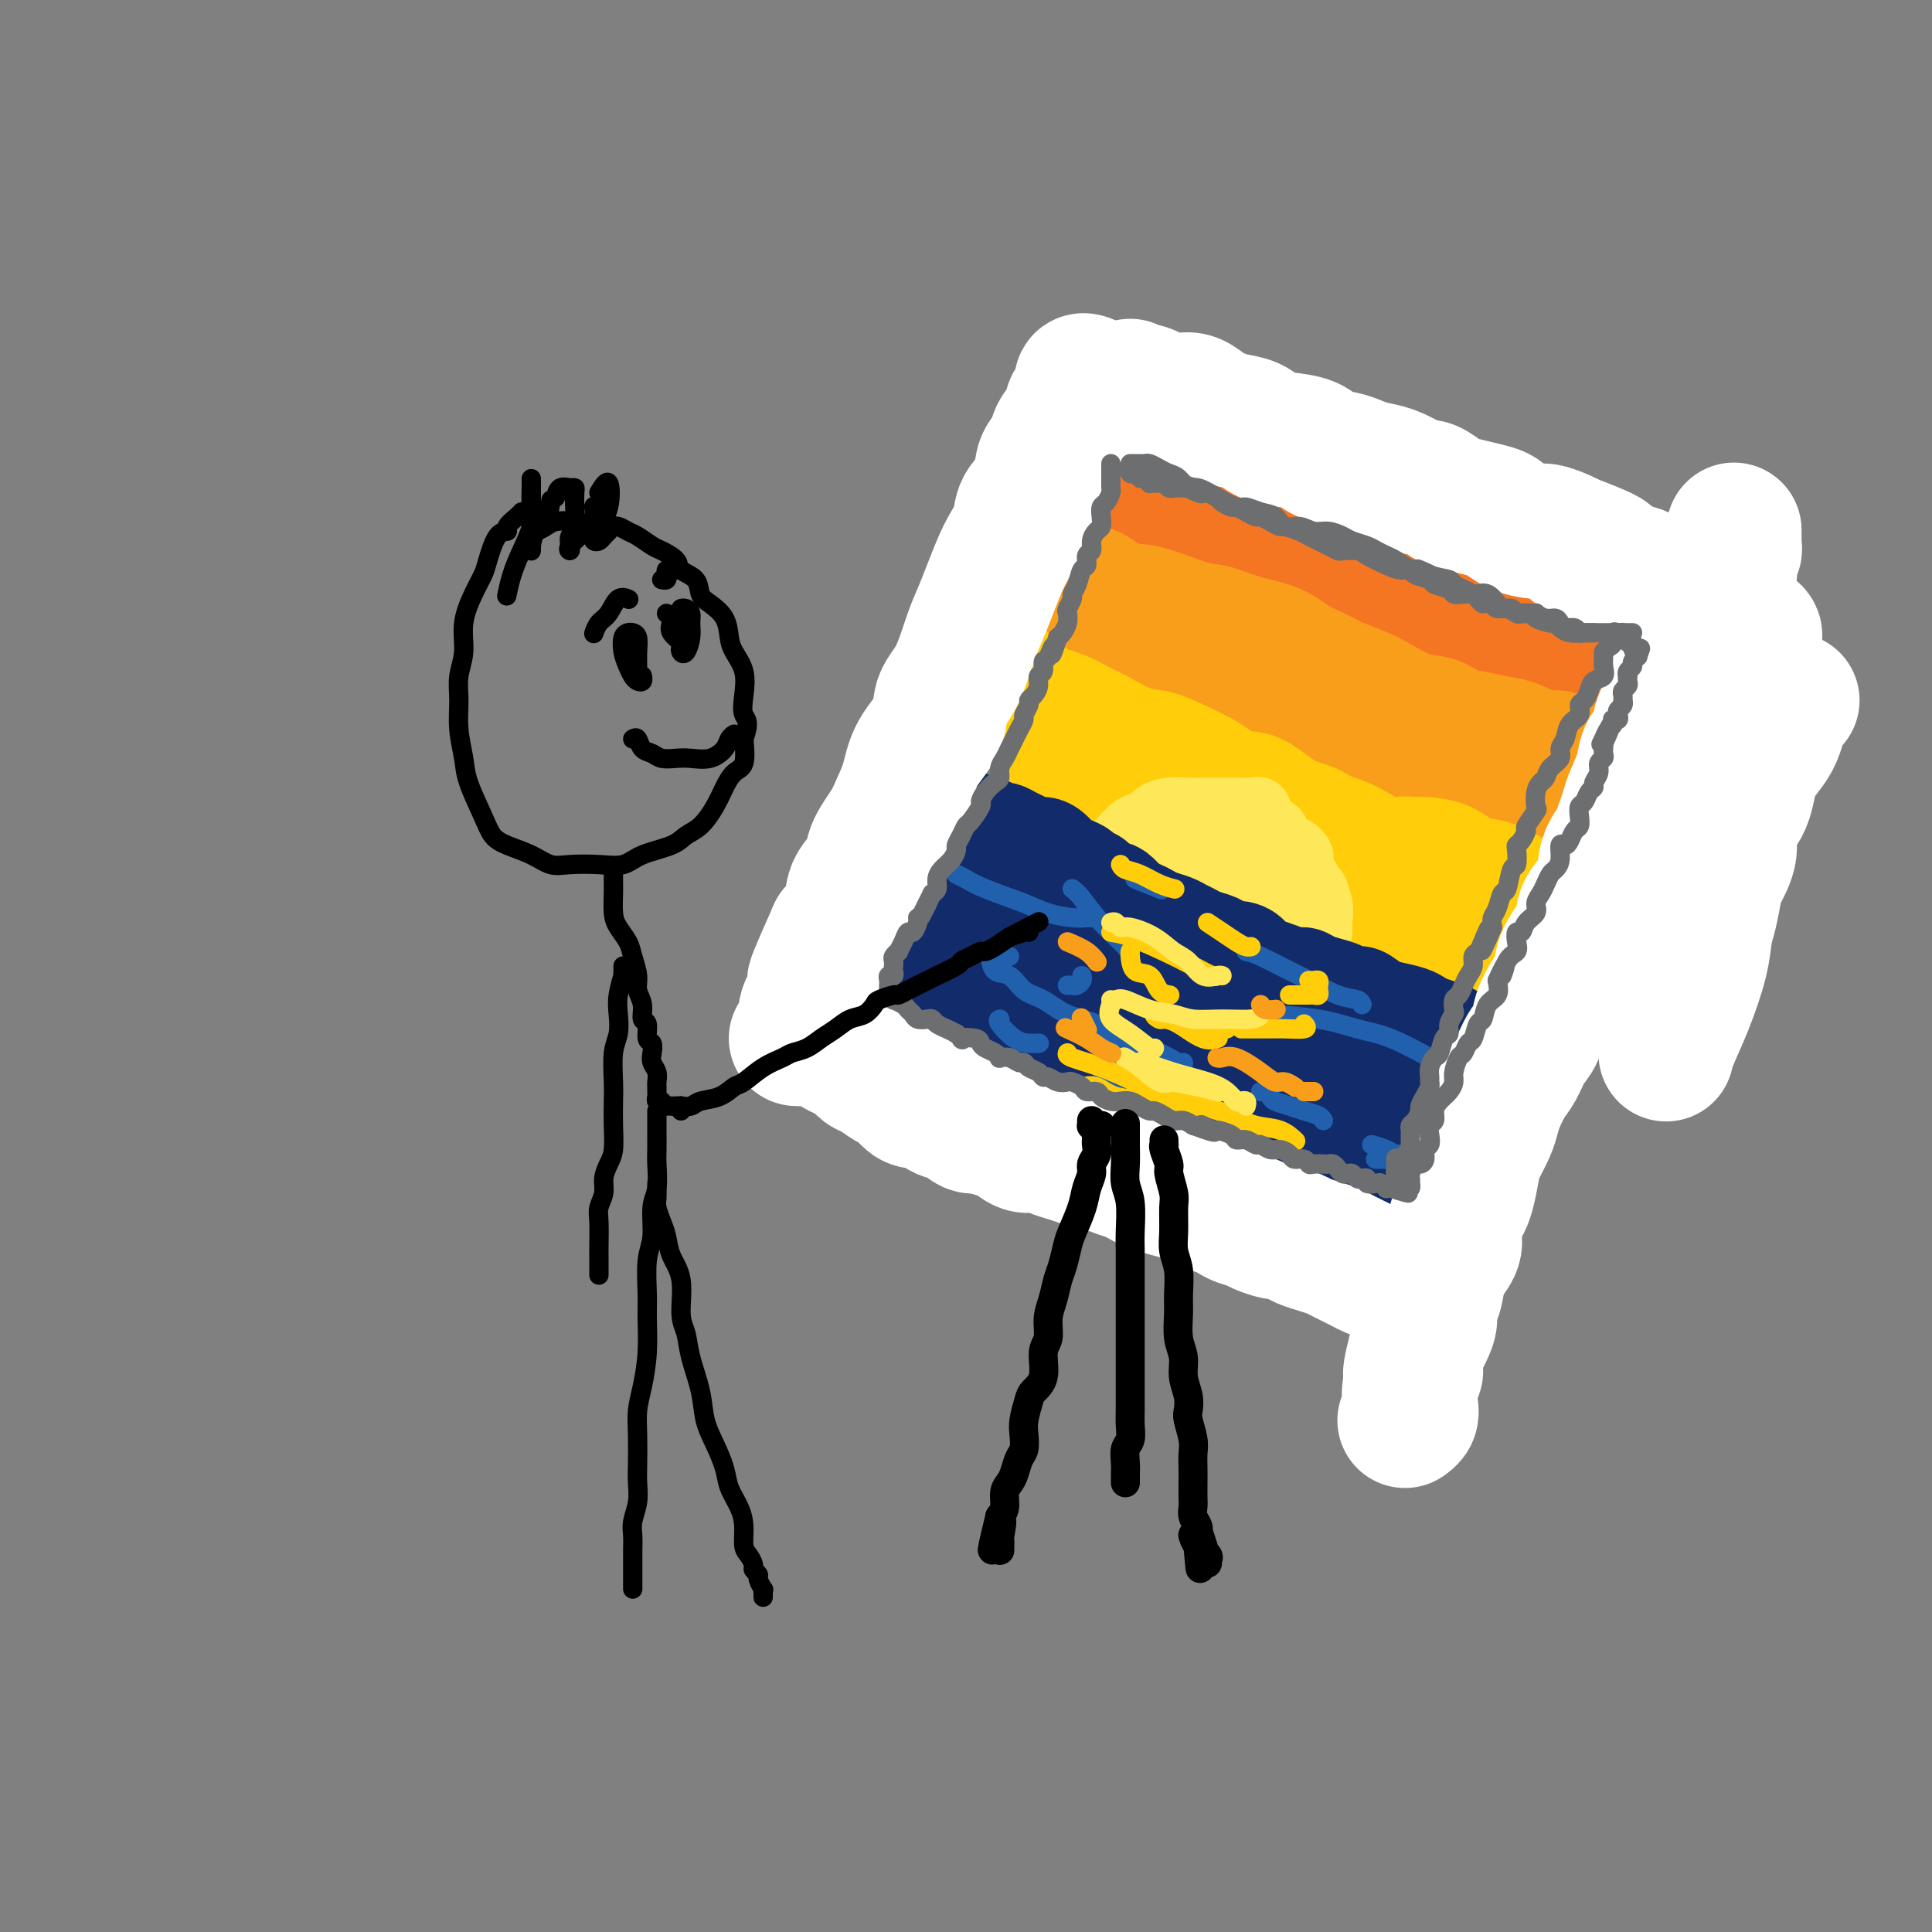 <svg viewBox='0 0 400 400' version='1.1' xmlns='http://www.w3.org/2000/svg' xmlns:xlink='http://www.w3.org/1999/xlink'><rect x="0" y="0" width="400" height="400" fill="#808080" stroke="none"/><g fill='none' stroke='rgb(244,118,35)' stroke-width='20' stroke-linecap='round' stroke-linejoin='round'><path d='M221,94c-0.177,0.305 -0.355,0.610 0,1c0.355,0.390 1.241,0.864 2,1c0.759,0.136 1.390,-0.066 2,0c0.610,0.066 1.200,0.401 2,1c0.800,0.599 1.809,1.461 3,2c1.191,0.539 2.563,0.755 4,1c1.437,0.245 2.939,0.520 5,1c2.061,0.480 4.680,1.164 7,2c2.320,0.836 4.342,1.824 6,2c1.658,0.176 2.953,-0.460 5,0c2.047,0.460 4.845,2.018 7,3c2.155,0.982 3.665,1.389 5,2c1.335,0.611 2.493,1.425 4,2c1.507,0.575 3.362,0.911 5,2c1.638,1.089 3.058,2.931 5,4c1.942,1.069 4.406,1.365 6,2c1.594,0.635 2.320,1.609 4,3c1.680,1.391 4.316,3.198 6,4c1.684,0.802 2.418,0.599 4,1c1.582,0.401 4.012,1.406 6,2c1.988,0.594 3.535,0.775 5,1c1.465,0.225 2.847,0.493 4,1c1.153,0.507 2.076,1.254 3,2c0.924,0.746 1.850,1.492 3,2c1.150,0.508 2.524,0.777 3,1c0.476,0.223 0.055,0.401 1,1c0.945,0.599 3.256,1.619 4,2c0.744,0.381 -0.079,0.123 0,0c0.079,-0.123 1.060,-0.110 2,0c0.940,0.110 1.840,0.317 2,0c0.160,-0.317 -0.420,-1.159 -1,-2'/><path d='M335,138c-0.023,-0.198 -1.579,0.307 -3,0c-1.421,-0.307 -2.706,-1.425 -4,-2c-1.294,-0.575 -2.597,-0.606 -4,-1c-1.403,-0.394 -2.905,-1.152 -4,-2c-1.095,-0.848 -1.784,-1.785 -3,-2c-1.216,-0.215 -2.961,0.293 -5,0c-2.039,-0.293 -4.372,-1.387 -6,-2c-1.628,-0.613 -2.551,-0.747 -5,-1c-2.449,-0.253 -6.426,-0.627 -9,-1c-2.574,-0.373 -3.746,-0.746 -5,-1c-1.254,-0.254 -2.590,-0.390 -5,-1c-2.410,-0.610 -5.892,-1.692 -8,-2c-2.108,-0.308 -2.840,0.160 -4,0c-1.160,-0.160 -2.748,-0.947 -5,-2c-2.252,-1.053 -5.169,-2.370 -7,-3c-1.831,-0.630 -2.577,-0.572 -4,-1c-1.423,-0.428 -3.524,-1.340 -5,-2c-1.476,-0.660 -2.328,-1.067 -4,-2c-1.672,-0.933 -4.164,-2.391 -6,-3c-1.836,-0.609 -3.017,-0.369 -4,-1c-0.983,-0.631 -1.770,-2.133 -3,-3c-1.230,-0.867 -2.905,-1.097 -4,-2c-1.095,-0.903 -1.612,-2.478 -2,-3c-0.388,-0.522 -0.647,0.008 -1,0c-0.353,-0.008 -0.798,-0.554 -1,-1c-0.202,-0.446 -0.159,-0.792 0,-1c0.159,-0.208 0.435,-0.280 1,0c0.565,0.280 1.420,0.910 3,2c1.580,1.090 3.887,2.640 6,4c2.113,1.360 4.032,2.532 6,4c1.968,1.468 3.984,3.234 6,5'/><path d='M246,114c4.322,3.070 4.127,3.245 6,4c1.873,0.755 5.815,2.089 9,3c3.185,0.911 5.613,1.398 8,2c2.387,0.602 4.732,1.320 8,2c3.268,0.680 7.459,1.324 10,2c2.541,0.676 3.433,1.384 5,2c1.567,0.616 3.811,1.138 6,2c2.189,0.862 4.324,2.063 6,3c1.676,0.937 2.892,1.610 4,2c1.108,0.390 2.107,0.496 4,1c1.893,0.504 4.681,1.406 6,2c1.319,0.594 1.169,0.880 2,1c0.831,0.120 2.642,0.072 4,0c1.358,-0.072 2.261,-0.170 3,0c0.739,0.170 1.312,0.607 2,1c0.688,0.393 1.491,0.743 2,1c0.509,0.257 0.725,0.423 1,1c0.275,0.577 0.610,1.567 1,2c0.390,0.433 0.836,0.309 1,0c0.164,-0.309 0.047,-0.803 0,-1c-0.047,-0.197 -0.023,-0.099 0,0'/></g>
<g fill='none' stroke='rgb(249,158,27)' stroke-width='20' stroke-linecap='round' stroke-linejoin='round'><path d='M212,114c0.463,0.026 0.925,0.053 1,0c0.075,-0.053 -0.238,-0.185 0,0c0.238,0.185 1.028,0.688 2,1c0.972,0.312 2.128,0.435 3,1c0.872,0.565 1.461,1.574 3,2c1.539,0.426 4.027,0.270 6,1c1.973,0.730 3.431,2.345 5,3c1.569,0.655 3.248,0.348 6,1c2.752,0.652 6.578,2.261 9,3c2.422,0.739 3.442,0.607 5,1c1.558,0.393 3.654,1.313 6,2c2.346,0.687 4.942,1.143 7,2c2.058,0.857 3.577,2.115 5,3c1.423,0.885 2.750,1.397 4,2c1.250,0.603 2.424,1.298 4,2c1.576,0.702 3.555,1.410 5,2c1.445,0.590 2.356,1.061 4,2c1.644,0.939 4.022,2.346 6,3c1.978,0.654 3.556,0.555 5,1c1.444,0.445 2.754,1.434 4,2c1.246,0.566 2.429,0.710 4,1c1.571,0.290 3.530,0.725 5,1c1.470,0.275 2.452,0.388 4,1c1.548,0.612 3.663,1.723 5,2c1.337,0.277 1.898,-0.281 3,0c1.102,0.281 2.747,1.399 4,2c1.253,0.601 2.115,0.683 3,1c0.885,0.317 1.794,0.868 2,1c0.206,0.132 -0.291,-0.157 0,0c0.291,0.157 1.369,0.759 2,1c0.631,0.241 0.816,0.120 1,0'/><path d='M335,158c18.951,6.764 4.829,1.673 -1,0c-5.829,-1.673 -3.364,0.072 -4,0c-0.636,-0.072 -4.374,-1.960 -7,-3c-2.626,-1.040 -4.140,-1.232 -6,-2c-1.860,-0.768 -4.067,-2.111 -7,-3c-2.933,-0.889 -6.591,-1.325 -9,-2c-2.409,-0.675 -3.569,-1.588 -5,-2c-1.431,-0.412 -3.134,-0.323 -5,-1c-1.866,-0.677 -3.895,-2.122 -6,-3c-2.105,-0.878 -4.284,-1.190 -6,-2c-1.716,-0.810 -2.967,-2.118 -5,-3c-2.033,-0.882 -4.846,-1.340 -7,-2c-2.154,-0.660 -3.647,-1.524 -5,-2c-1.353,-0.476 -2.566,-0.565 -4,-1c-1.434,-0.435 -3.087,-1.217 -5,-2c-1.913,-0.783 -4.084,-1.568 -6,-2c-1.916,-0.432 -3.577,-0.512 -5,-1c-1.423,-0.488 -2.609,-1.385 -4,-2c-1.391,-0.615 -2.987,-0.949 -4,-1c-1.013,-0.051 -1.441,0.182 -2,0c-0.559,-0.182 -1.248,-0.780 -2,-1c-0.752,-0.220 -1.567,-0.063 -2,0c-0.433,0.063 -0.483,0.031 -1,0c-0.517,-0.031 -1.500,-0.061 -2,0c-0.500,0.061 -0.515,0.212 -1,0c-0.485,-0.212 -1.439,-0.789 -2,-1c-0.561,-0.211 -0.728,-0.057 -1,0c-0.272,0.057 -0.649,0.016 -1,0c-0.351,-0.016 -0.675,-0.008 -1,0'/><path d='M219,122c-2.972,-0.189 -0.901,0.837 0,1c0.901,0.163 0.633,-0.537 1,0c0.367,0.537 1.370,2.310 3,4c1.630,1.690 3.888,3.297 6,5c2.112,1.703 4.080,3.502 6,5c1.920,1.498 3.793,2.694 6,4c2.207,1.306 4.746,2.722 7,4c2.254,1.278 4.221,2.417 6,3c1.779,0.583 3.370,0.611 6,1c2.630,0.389 6.298,1.140 9,2c2.702,0.860 4.439,1.830 6,2c1.561,0.170 2.946,-0.459 5,0c2.054,0.459 4.777,2.007 7,3c2.223,0.993 3.945,1.432 5,2c1.055,0.568 1.441,1.265 3,2c1.559,0.735 4.289,1.506 6,2c1.711,0.494 2.402,0.710 3,1c0.598,0.290 1.105,0.655 2,1c0.895,0.345 2.180,0.671 3,1c0.820,0.329 1.175,0.663 2,1c0.825,0.337 2.120,0.679 3,1c0.880,0.321 1.346,0.622 2,1c0.654,0.378 1.495,0.833 2,1c0.505,0.167 0.674,0.045 1,0c0.326,-0.045 0.807,-0.013 1,0c0.193,0.013 0.096,0.006 0,0'/></g>
<g fill='none' stroke='rgb(255,205,10)' stroke-width='20' stroke-linecap='round' stroke-linejoin='round'><path d='M208,136c0.347,0.205 0.693,0.411 1,1c0.307,0.589 0.574,1.562 1,2c0.426,0.438 1.010,0.343 2,1c0.990,0.657 2.385,2.068 4,3c1.615,0.932 3.449,1.387 5,2c1.551,0.613 2.818,1.385 4,2c1.182,0.615 2.279,1.073 4,2c1.721,0.927 4.066,2.323 6,3c1.934,0.677 3.457,0.637 5,1c1.543,0.363 3.108,1.130 5,2c1.892,0.870 4.113,1.843 6,3c1.887,1.157 3.441,2.499 5,3c1.559,0.501 3.121,0.163 5,1c1.879,0.837 4.073,2.849 6,4c1.927,1.151 3.587,1.440 5,2c1.413,0.560 2.578,1.389 4,2c1.422,0.611 3.100,1.003 5,2c1.900,0.997 4.023,2.599 6,3c1.977,0.401 3.809,-0.399 5,0c1.191,0.399 1.740,1.997 3,3c1.260,1.003 3.232,1.411 5,2c1.768,0.589 3.332,1.358 5,2c1.668,0.642 3.440,1.157 5,2c1.560,0.843 2.909,2.014 4,3c1.091,0.986 1.924,1.785 3,2c1.076,0.215 2.393,-0.155 3,0c0.607,0.155 0.503,0.835 1,1c0.497,0.165 1.595,-0.186 2,0c0.405,0.186 0.116,0.910 0,1c-0.116,0.090 -0.058,-0.455 0,-1'/><path d='M323,190c13.020,5.317 1.571,-0.389 -3,-3c-4.571,-2.611 -2.263,-2.126 -3,-3c-0.737,-0.874 -4.520,-3.107 -7,-4c-2.480,-0.893 -3.657,-0.446 -5,-1c-1.343,-0.554 -2.853,-2.108 -5,-3c-2.147,-0.892 -4.933,-1.120 -7,-1c-2.067,0.120 -3.417,0.590 -6,0c-2.583,-0.590 -6.399,-2.240 -9,-3c-2.601,-0.760 -3.989,-0.630 -6,-1c-2.011,-0.370 -4.647,-1.240 -7,-2c-2.353,-0.760 -4.425,-1.411 -7,-2c-2.575,-0.589 -5.653,-1.116 -8,-2c-2.347,-0.884 -3.964,-2.124 -6,-3c-2.036,-0.876 -4.491,-1.389 -7,-2c-2.509,-0.611 -5.071,-1.319 -7,-2c-1.929,-0.681 -3.226,-1.335 -5,-2c-1.774,-0.665 -4.024,-1.340 -6,-2c-1.976,-0.660 -3.679,-1.306 -5,-2c-1.321,-0.694 -2.260,-1.435 -3,-2c-0.740,-0.565 -1.283,-0.952 -2,-1c-0.717,-0.048 -1.610,0.243 -2,0c-0.390,-0.243 -0.278,-1.019 0,-1c0.278,0.019 0.721,0.833 1,1c0.279,0.167 0.393,-0.312 1,0c0.607,0.312 1.705,1.416 3,3c1.295,1.584 2.785,3.648 5,6c2.215,2.352 5.154,4.992 7,7c1.846,2.008 2.598,3.384 4,5c1.402,1.616 3.454,3.474 6,5c2.546,1.526 5.584,2.722 8,4c2.416,1.278 4.208,2.639 6,4'/><path d='M248,183c3.240,1.717 4.340,2.008 7,3c2.660,0.992 6.879,2.684 10,4c3.121,1.316 5.143,2.254 7,3c1.857,0.746 3.549,1.299 6,2c2.451,0.701 5.662,1.551 8,2c2.338,0.449 3.803,0.499 5,1c1.197,0.501 2.125,1.455 3,2c0.875,0.545 1.699,0.682 3,1c1.301,0.318 3.081,0.816 4,1c0.919,0.184 0.977,0.052 1,0c0.023,-0.052 0.012,-0.026 0,0'/><path d='M269,177c-0.031,0.572 -0.063,1.144 0,2c0.063,0.856 0.220,1.997 1,3c0.780,1.003 2.183,1.868 4,3c1.817,1.132 4.049,2.531 7,4c2.951,1.469 6.621,3.009 10,4c3.379,0.991 6.469,1.434 9,2c2.531,0.566 4.505,1.254 7,2c2.495,0.746 5.512,1.548 7,2c1.488,0.452 1.446,0.552 2,1c0.554,0.448 1.705,1.244 2,2c0.295,0.756 -0.267,1.473 -1,2c-0.733,0.527 -1.638,0.865 -2,1c-0.362,0.135 -0.181,0.068 0,0'/></g>
<g fill='none' stroke='rgb(254,232,89)' stroke-width='12' stroke-linecap='round' stroke-linejoin='round'><path d='M228,176c0.335,0.087 0.670,0.174 1,0c0.330,-0.174 0.654,-0.610 1,-1c0.346,-0.390 0.713,-0.734 1,-1c0.287,-0.266 0.495,-0.452 1,-1c0.505,-0.548 1.306,-1.457 2,-2c0.694,-0.543 1.282,-0.720 2,-1c0.718,-0.280 1.565,-0.664 2,-1c0.435,-0.336 0.456,-0.626 1,-1c0.544,-0.374 1.611,-0.832 3,-1c1.389,-0.168 3.100,-0.045 4,0c0.900,0.045 0.989,0.012 2,0c1.011,-0.012 2.943,-0.005 4,0c1.057,0.005 1.238,0.007 2,0c0.762,-0.007 2.106,-0.023 3,0c0.894,0.023 1.339,0.085 2,0c0.661,-0.085 1.538,-0.317 2,0c0.462,0.317 0.507,1.183 1,2c0.493,0.817 1.432,1.584 2,2c0.568,0.416 0.764,0.482 1,1c0.236,0.518 0.511,1.490 1,2c0.489,0.510 1.192,0.559 2,1c0.808,0.441 1.722,1.273 2,2c0.278,0.727 -0.079,1.350 0,2c0.079,0.650 0.594,1.329 1,2c0.406,0.671 0.703,1.336 1,2'/><path d='M272,183c1.868,2.550 1.036,0.924 1,1c-0.036,0.076 0.722,1.853 1,3c0.278,1.147 0.075,1.664 0,2c-0.075,0.336 -0.020,0.490 0,1c0.020,0.510 0.007,1.377 0,2c-0.007,0.623 -0.008,1.001 0,1c0.008,-0.001 0.024,-0.380 0,-1c-0.024,-0.620 -0.088,-1.479 0,-2c0.088,-0.521 0.329,-0.703 0,-1c-0.329,-0.297 -1.228,-0.708 -2,-1c-0.772,-0.292 -1.416,-0.466 -2,-1c-0.584,-0.534 -1.107,-1.428 -2,-2c-0.893,-0.572 -2.154,-0.820 -3,-1c-0.846,-0.180 -1.276,-0.290 -2,-1c-0.724,-0.710 -1.743,-2.018 -3,-3c-1.257,-0.982 -2.752,-1.636 -4,-2c-1.248,-0.364 -2.250,-0.437 -4,-1c-1.750,-0.563 -4.248,-1.615 -6,-2c-1.752,-0.385 -2.757,-0.102 -4,0c-1.243,0.102 -2.725,0.025 -4,0c-1.275,-0.025 -2.345,0.003 -3,0c-0.655,-0.003 -0.895,-0.039 -1,0c-0.105,0.039 -0.074,0.151 0,0c0.074,-0.151 0.192,-0.567 0,0c-0.192,0.567 -0.695,2.116 0,3c0.695,0.884 2.588,1.103 4,2c1.412,0.897 2.342,2.472 4,4c1.658,1.528 4.045,3.008 6,4c1.955,0.992 3.477,1.496 5,2'/><path d='M253,190c3.933,2.531 4.265,2.858 5,3c0.735,0.142 1.874,0.099 3,0c1.126,-0.099 2.238,-0.253 3,0c0.762,0.253 1.175,0.913 1,1c-0.175,0.087 -0.937,-0.400 -2,-1c-1.063,-0.600 -2.428,-1.313 -4,-2c-1.572,-0.687 -3.352,-1.347 -5,-2c-1.648,-0.653 -3.164,-1.300 -5,-2c-1.836,-0.700 -3.994,-1.455 -5,-2c-1.006,-0.545 -0.862,-0.882 -1,-1c-0.138,-0.118 -0.558,-0.019 -1,0c-0.442,0.019 -0.904,-0.043 -1,0c-0.096,0.043 0.175,0.190 1,0c0.825,-0.190 2.205,-0.718 4,0c1.795,0.718 4.004,2.683 6,4c1.996,1.317 3.778,1.985 6,3c2.222,1.015 4.882,2.377 7,3c2.118,0.623 3.693,0.507 5,1c1.307,0.493 2.345,1.594 3,2c0.655,0.406 0.927,0.115 1,0c0.073,-0.115 -0.052,-0.055 0,0c0.052,0.055 0.280,0.104 0,0c-0.280,-0.104 -1.068,-0.360 -2,-1c-0.932,-0.640 -2.009,-1.663 -4,-3c-1.991,-1.337 -4.895,-2.988 -7,-4c-2.105,-1.012 -3.410,-1.385 -5,-2c-1.590,-0.615 -3.467,-1.473 -5,-2c-1.533,-0.527 -2.724,-0.722 -4,-1c-1.276,-0.278 -2.638,-0.639 -4,-1'/><path d='M243,183c-4.889,-2.178 -2.111,-0.622 -1,0c1.111,0.622 0.556,0.311 0,0'/></g>
<g fill='none' stroke='rgb(18,43,106)' stroke-width='20' stroke-linecap='round' stroke-linejoin='round'><path d='M200,170c0.333,0.030 0.665,0.059 1,0c0.335,-0.059 0.671,-0.208 1,0c0.329,0.208 0.651,0.773 1,1c0.349,0.227 0.726,0.116 1,0c0.274,-0.116 0.443,-0.239 1,0c0.557,0.239 1.500,0.838 2,1c0.500,0.162 0.557,-0.115 1,0c0.443,0.115 1.273,0.621 2,1c0.727,0.379 1.349,0.630 2,1c0.651,0.370 1.329,0.859 2,1c0.671,0.141 1.336,-0.064 2,0c0.664,0.064 1.329,0.399 2,1c0.671,0.601 1.350,1.469 2,2c0.650,0.531 1.273,0.724 2,1c0.727,0.276 1.560,0.634 2,1c0.440,0.366 0.488,0.741 1,1c0.512,0.259 1.488,0.402 2,1c0.512,0.598 0.560,1.652 1,2c0.440,0.348 1.273,-0.009 2,0c0.727,0.009 1.348,0.384 2,1c0.652,0.616 1.333,1.475 2,2c0.667,0.525 1.319,0.718 2,1c0.681,0.282 1.390,0.653 2,1c0.610,0.347 1.121,0.670 2,1c0.879,0.330 2.127,0.666 3,1c0.873,0.334 1.372,0.667 2,1c0.628,0.333 1.385,0.667 2,1c0.615,0.333 1.089,0.667 2,1c0.911,0.333 2.260,0.667 3,1c0.740,0.333 0.870,0.667 1,1'/><path d='M253,196c5.999,3.350 3.497,1.723 3,1c-0.497,-0.723 1.011,-0.544 2,0c0.989,0.544 1.458,1.451 2,2c0.542,0.549 1.156,0.738 2,1c0.844,0.262 1.920,0.595 3,1c1.080,0.405 2.166,0.882 3,1c0.834,0.118 1.417,-0.122 2,0c0.583,0.122 1.166,0.605 2,1c0.834,0.395 1.917,0.701 3,1c1.083,0.299 2.165,0.591 3,1c0.835,0.409 1.425,0.936 2,1c0.575,0.064 1.137,-0.334 2,0c0.863,0.334 2.026,1.399 3,2c0.974,0.601 1.759,0.739 3,1c1.241,0.261 2.938,0.647 4,1c1.062,0.353 1.488,0.673 2,1c0.512,0.327 1.111,0.661 2,1c0.889,0.339 2.068,0.683 3,1c0.932,0.317 1.615,0.606 2,1c0.385,0.394 0.470,0.894 1,1c0.530,0.106 1.504,-0.182 2,0c0.496,0.182 0.515,0.832 1,1c0.485,0.168 1.435,-0.147 2,0c0.565,0.147 0.744,0.757 1,1c0.256,0.243 0.588,0.117 1,0c0.412,-0.117 0.904,-0.227 1,0c0.096,0.227 -0.205,0.792 0,1c0.205,0.208 0.916,0.059 1,0c0.084,-0.059 -0.458,-0.030 -1,0'/><path d='M310,218c8.218,3.450 0.262,1.076 -3,0c-3.262,-1.076 -1.830,-0.854 -2,-1c-0.170,-0.146 -1.941,-0.659 -4,-1c-2.059,-0.341 -4.406,-0.510 -6,-1c-1.594,-0.490 -2.435,-1.301 -4,-2c-1.565,-0.699 -3.856,-1.285 -6,-2c-2.144,-0.715 -4.142,-1.557 -6,-2c-1.858,-0.443 -3.576,-0.486 -5,-1c-1.424,-0.514 -2.555,-1.499 -4,-2c-1.445,-0.501 -3.203,-0.518 -5,-1c-1.797,-0.482 -3.632,-1.429 -5,-2c-1.368,-0.571 -2.269,-0.767 -4,-1c-1.731,-0.233 -4.293,-0.504 -6,-1c-1.707,-0.496 -2.558,-1.217 -4,-2c-1.442,-0.783 -3.474,-1.628 -5,-2c-1.526,-0.372 -2.548,-0.270 -4,-1c-1.452,-0.730 -3.336,-2.292 -5,-3c-1.664,-0.708 -3.107,-0.561 -4,-1c-0.893,-0.439 -1.235,-1.465 -2,-2c-0.765,-0.535 -1.952,-0.580 -3,-1c-1.048,-0.420 -1.956,-1.217 -3,-2c-1.044,-0.783 -2.224,-1.554 -3,-2c-0.776,-0.446 -1.147,-0.568 -2,-1c-0.853,-0.432 -2.188,-1.172 -3,-2c-0.812,-0.828 -1.102,-1.742 -2,-2c-0.898,-0.258 -2.405,0.141 -3,0c-0.595,-0.141 -0.278,-0.822 -1,-1c-0.722,-0.178 -2.482,0.148 -3,0c-0.518,-0.148 0.207,-0.771 0,-1c-0.207,-0.229 -1.345,-0.066 -2,0c-0.655,0.066 -0.828,0.033 -1,0'/><path d='M200,178c-7.657,-3.639 -1.800,-1.235 1,0c2.800,1.235 2.541,1.303 3,2c0.459,0.697 1.635,2.023 3,3c1.365,0.977 2.917,1.604 5,3c2.083,1.396 4.696,3.561 7,5c2.304,1.439 4.299,2.152 6,3c1.701,0.848 3.108,1.831 5,3c1.892,1.169 4.268,2.524 7,4c2.732,1.476 5.819,3.074 8,4c2.181,0.926 3.456,1.181 5,2c1.544,0.819 3.355,2.201 5,3c1.645,0.799 3.122,1.014 5,2c1.878,0.986 4.157,2.744 6,4c1.843,1.256 3.249,2.010 5,3c1.751,0.990 3.845,2.217 6,3c2.155,0.783 4.370,1.123 6,2c1.630,0.877 2.676,2.292 4,3c1.324,0.708 2.927,0.708 4,1c1.073,0.292 1.617,0.875 2,1c0.383,0.125 0.603,-0.209 1,0c0.397,0.209 0.969,0.961 1,1c0.031,0.039 -0.479,-0.636 -1,-1c-0.521,-0.364 -1.054,-0.417 -2,-1c-0.946,-0.583 -2.304,-1.695 -5,-3c-2.696,-1.305 -6.731,-2.803 -10,-4c-3.269,-1.197 -5.773,-2.094 -9,-3c-3.227,-0.906 -7.176,-1.821 -12,-3c-4.824,-1.179 -10.521,-2.623 -15,-4c-4.479,-1.377 -7.739,-2.689 -11,-4'/><path d='M230,207c-12.306,-3.947 -11.069,-2.816 -12,-3c-0.931,-0.184 -4.028,-1.685 -7,-3c-2.972,-1.315 -5.820,-2.443 -8,-3c-2.180,-0.557 -3.693,-0.541 -5,-1c-1.307,-0.459 -2.408,-1.392 -3,-2c-0.592,-0.608 -0.677,-0.890 -1,-1c-0.323,-0.110 -0.886,-0.049 -1,0c-0.114,0.049 0.222,0.087 1,0c0.778,-0.087 1.998,-0.299 4,0c2.002,0.299 4.786,1.110 9,3c4.214,1.890 9.860,4.858 14,7c4.140,2.142 6.776,3.457 10,5c3.224,1.543 7.038,3.313 11,5c3.962,1.687 8.073,3.291 12,5c3.927,1.709 7.672,3.522 11,5c3.328,1.478 6.240,2.620 9,4c2.760,1.380 5.367,2.996 7,4c1.633,1.004 2.292,1.395 3,2c0.708,0.605 1.464,1.425 2,2c0.536,0.575 0.852,0.904 1,1c0.148,0.096 0.128,-0.041 0,0c-0.128,0.041 -0.364,0.261 -1,0c-0.636,-0.261 -1.671,-1.001 -3,-2c-1.329,-0.999 -2.950,-2.257 -5,-4c-2.050,-1.743 -4.528,-3.971 -8,-7c-3.472,-3.029 -7.938,-6.857 -12,-9c-4.062,-2.143 -7.721,-2.599 -11,-4c-3.279,-1.401 -6.178,-3.747 -9,-5c-2.822,-1.253 -5.568,-1.414 -8,-2c-2.432,-0.586 -4.552,-1.596 -6,-2c-1.448,-0.404 -2.224,-0.202 -3,0'/><path d='M221,202c-5.700,-1.689 -1.450,0.590 0,2c1.450,1.410 0.098,1.953 2,4c1.902,2.047 7.057,5.598 11,8c3.943,2.402 6.674,3.656 11,5c4.326,1.344 10.246,2.780 15,4c4.754,1.220 8.342,2.226 13,3c4.658,0.774 10.387,1.318 14,2c3.613,0.682 5.111,1.503 7,2c1.889,0.497 4.171,0.670 6,1c1.829,0.330 3.206,0.815 4,1c0.794,0.185 1.007,0.069 1,0c-0.007,-0.069 -0.232,-0.091 -1,0c-0.768,0.091 -2.080,0.296 -4,0c-1.920,-0.296 -4.450,-1.093 -8,-3c-3.550,-1.907 -8.121,-4.923 -12,-7c-3.879,-2.077 -7.066,-3.214 -11,-5c-3.934,-1.786 -8.617,-4.220 -13,-6c-4.383,-1.780 -8.468,-2.907 -13,-4c-4.532,-1.093 -9.513,-2.151 -15,-3c-5.487,-0.849 -11.481,-1.489 -15,-2c-3.519,-0.511 -4.563,-0.893 -6,-1c-1.437,-0.107 -3.265,0.062 -4,0c-0.735,-0.062 -0.376,-0.355 0,0c0.376,0.355 0.767,1.359 4,3c3.233,1.641 9.306,3.921 15,6c5.694,2.079 11.009,3.958 18,6c6.991,2.042 15.657,4.248 21,6c5.343,1.752 7.361,3.048 9,4c1.639,0.952 2.897,1.558 4,2c1.103,0.442 2.052,0.721 3,1'/><path d='M277,231c11.670,4.521 3.843,1.825 1,1c-2.843,-0.825 -0.704,0.222 -1,0c-0.296,-0.222 -3.027,-1.715 -6,-3c-2.973,-1.285 -6.186,-2.364 -10,-4c-3.814,-1.636 -8.228,-3.829 -14,-6c-5.772,-2.171 -12.901,-4.321 -19,-6c-6.099,-1.679 -11.170,-2.885 -15,-4c-3.830,-1.115 -6.421,-2.137 -10,-3c-3.579,-0.863 -8.145,-1.568 -11,-2c-2.855,-0.432 -3.997,-0.591 -5,-1c-1.003,-0.409 -1.867,-1.069 -2,-1c-0.133,0.069 0.466,0.867 0,1c-0.466,0.133 -1.996,-0.399 1,1c2.996,1.399 10.519,4.728 17,7c6.481,2.272 11.919,3.485 18,5c6.081,1.515 12.806,3.330 19,5c6.194,1.670 11.857,3.194 17,5c5.143,1.806 9.765,3.896 13,5c3.235,1.104 5.084,1.224 7,2c1.916,0.776 3.901,2.209 5,3c1.099,0.791 1.313,0.940 2,1c0.687,0.060 1.847,0.031 2,0c0.153,-0.031 -0.700,-0.065 -1,0c-0.300,0.065 -0.046,0.229 -1,0c-0.954,-0.229 -3.115,-0.853 -6,-2c-2.885,-1.147 -6.496,-2.819 -11,-5c-4.504,-2.181 -9.903,-4.872 -14,-7c-4.097,-2.128 -6.892,-3.694 -10,-5c-3.108,-1.306 -6.529,-2.352 -9,-3c-2.471,-0.648 -3.992,-0.900 -5,-1c-1.008,-0.100 -1.504,-0.050 -2,0'/><path d='M227,214c-9.365,-3.687 -3.279,-1.405 -1,0c2.279,1.405 0.750,1.932 2,4c1.250,2.068 5.279,5.676 10,8c4.721,2.324 10.134,3.365 16,5c5.866,1.635 12.184,3.863 17,5c4.816,1.137 8.129,1.183 11,2c2.871,0.817 5.298,2.407 7,3c1.702,0.593 2.678,0.191 3,0c0.322,-0.191 -0.012,-0.171 0,0c0.012,0.171 0.368,0.493 -1,0c-1.368,-0.493 -4.460,-1.802 -8,-3c-3.540,-1.198 -7.527,-2.286 -13,-4c-5.473,-1.714 -12.431,-4.056 -18,-6c-5.569,-1.944 -9.748,-3.491 -13,-5c-3.252,-1.509 -5.575,-2.982 -8,-4c-2.425,-1.018 -4.950,-1.583 -7,-2c-2.050,-0.417 -3.625,-0.688 -5,-1c-1.375,-0.312 -2.549,-0.667 -3,-1c-0.451,-0.333 -0.177,-0.644 0,0c0.177,0.644 0.259,2.242 2,4c1.741,1.758 5.140,3.675 11,6c5.860,2.325 14.179,5.058 21,7c6.821,1.942 12.143,3.095 16,4c3.857,0.905 6.249,1.563 8,2c1.751,0.437 2.861,0.653 4,1c1.139,0.347 2.307,0.824 3,1c0.693,0.176 0.912,0.050 1,0c0.088,-0.050 0.044,-0.025 0,0'/></g>
<g fill='none' stroke='rgb(33,96,173)' stroke-width='4' stroke-linecap='round' stroke-linejoin='round'><path d='M235,182c2.083,0.833 4.167,1.667 5,2c0.833,0.333 0.417,0.167 0,0'/><path d='M258,197c0.669,0.121 1.338,0.242 3,1c1.662,0.758 4.316,2.154 6,3c1.684,0.846 2.399,1.141 4,2c1.601,0.859 4.089,2.282 6,3c1.911,0.718 3.245,0.732 4,1c0.755,0.268 0.930,0.791 1,1c0.070,0.209 0.035,0.105 0,0'/><path d='M300,221c-0.953,-0.439 -1.907,-0.878 -4,-2c-2.093,-1.122 -5.326,-2.928 -8,-4c-2.674,-1.072 -4.789,-1.411 -7,-2c-2.211,-0.589 -4.518,-1.428 -8,-2c-3.482,-0.572 -8.138,-0.878 -10,-1c-1.862,-0.122 -0.931,-0.061 0,0'/><path d='M224,202c0.091,0.309 0.182,0.619 0,1c-0.182,0.381 -0.636,0.834 -1,1c-0.364,0.166 -0.636,0.045 -1,0c-0.364,-0.045 -0.818,-0.013 -1,0c-0.182,0.013 -0.091,0.006 0,0'/><path d='M209,198c-0.762,-0.424 -1.523,-0.849 -2,-1c-0.477,-0.151 -0.669,-0.029 -1,0c-0.331,0.029 -0.802,-0.035 -1,0c-0.198,0.035 -0.122,0.168 0,1c0.122,0.832 0.292,2.362 1,3c0.708,0.638 1.956,0.382 3,1c1.044,0.618 1.884,2.109 3,3c1.116,0.891 2.508,1.182 4,2c1.492,0.818 3.083,2.164 5,3c1.917,0.836 4.160,1.163 6,2c1.840,0.837 3.278,2.186 5,3c1.722,0.814 3.730,1.095 6,2c2.270,0.905 4.804,2.436 6,3c1.196,0.564 1.056,0.161 1,0c-0.056,-0.161 -0.028,-0.081 0,0'/><path d='M261,226c0.320,-0.089 0.641,-0.179 1,0c0.359,0.179 0.758,0.625 1,1c0.242,0.375 0.328,0.679 1,1c0.672,0.321 1.932,0.661 3,1c1.068,0.339 1.946,0.679 3,1c1.054,0.321 2.284,0.625 3,1c0.716,0.375 0.919,0.821 1,1c0.081,0.179 0.041,0.089 0,0'/><path d='M284,237c1.064,0.301 2.128,0.603 3,1c0.872,0.397 1.553,0.890 2,1c0.447,0.110 0.659,-0.163 1,0c0.341,0.163 0.812,0.761 1,1c0.188,0.239 0.094,0.120 0,0'/><path d='M291,240c0.056,0.000 0.113,0.000 0,0c-0.113,0.000 -0.395,-0.000 -1,0c-0.605,0.000 -1.533,0.000 -2,0c-0.467,-0.000 -0.472,-0.000 -1,0c-0.528,0.000 -1.579,0.000 -2,0c-0.421,0.000 -0.210,0.000 0,0'/><path d='M252,230c-1.282,-0.679 -2.565,-1.359 -5,-2c-2.435,-0.641 -6.024,-1.244 -9,-2c-2.976,-0.756 -5.340,-1.665 -7,-2c-1.660,-0.335 -2.617,-0.096 -3,0c-0.383,0.096 -0.191,0.048 0,0'/><path d='M207,211c-0.265,0.113 -0.530,0.226 0,1c0.530,0.774 1.853,2.207 3,3c1.147,0.793 2.116,0.944 3,1c0.884,0.056 1.681,0.016 2,0c0.319,-0.016 0.159,-0.008 0,0'/><path d='M198,181c0.604,0.273 1.207,0.546 2,1c0.793,0.454 1.774,1.088 4,2c2.226,0.912 5.696,2.101 8,3c2.304,0.899 3.440,1.509 5,2c1.560,0.491 3.542,0.864 5,1c1.458,0.136 2.393,0.037 3,0c0.607,-0.037 0.888,-0.010 1,0c0.112,0.010 0.056,0.005 0,0'/><path d='M222,184c0.536,0.415 1.072,0.829 2,2c0.928,1.171 2.249,3.097 4,5c1.751,1.903 3.933,3.781 5,5c1.067,1.219 1.019,1.777 1,2c-0.019,0.223 -0.010,0.112 0,0'/></g>
<g fill='none' stroke='rgb(255,205,10)' stroke-width='4' stroke-linecap='round' stroke-linejoin='round'><path d='M232,179c0.180,0.362 0.360,0.724 1,1c0.640,0.276 1.741,0.466 3,1c1.259,0.534 2.678,1.411 4,2c1.322,0.589 2.548,0.889 3,1c0.452,0.111 0.129,0.032 0,0c-0.129,-0.032 -0.065,-0.016 0,0'/><path d='M250,191c0.981,0.649 1.962,1.298 3,2c1.038,0.702 2.134,1.456 3,2c0.866,0.544 1.502,0.877 2,1c0.498,0.123 0.856,0.035 1,0c0.144,-0.035 0.072,-0.018 0,0'/><path d='M271,203c0.310,0.024 0.620,0.049 1,0c0.380,-0.049 0.831,-0.171 1,0c0.169,0.171 0.056,0.634 0,1c-0.056,0.366 -0.056,0.634 0,1c0.056,0.366 0.166,0.830 0,1c-0.166,0.170 -0.609,0.046 -1,0c-0.391,-0.046 -0.732,-0.012 -1,0c-0.268,0.012 -0.464,0.003 -1,0c-0.536,-0.003 -1.414,-0.001 -2,0c-0.586,0.001 -0.882,0.000 -1,0c-0.118,-0.000 -0.059,-0.000 0,0'/><path d='M234,197c0.009,-0.024 0.018,-0.049 0,0c-0.018,0.049 -0.064,0.171 0,1c0.064,0.829 0.238,2.366 1,3c0.762,0.634 2.111,0.366 3,1c0.889,0.634 1.316,2.171 2,3c0.684,0.829 1.624,0.951 2,1c0.376,0.049 0.188,0.024 0,0'/><path d='M254,213c-0.389,0.090 -0.778,0.181 -2,0c-1.222,-0.181 -3.277,-0.633 -5,-1c-1.723,-0.367 -3.115,-0.648 -4,-1c-0.885,-0.352 -1.263,-0.773 -2,-1c-0.737,-0.227 -1.831,-0.260 -2,0c-0.169,0.260 0.589,0.812 1,1c0.411,0.188 0.475,0.012 1,0c0.525,-0.012 1.512,0.141 3,1c1.488,0.859 3.478,2.424 5,3c1.522,0.576 2.578,0.165 3,0c0.422,-0.165 0.211,-0.082 0,0'/><path d='M221,218c-0.089,0.266 -0.178,0.533 1,1c1.178,0.467 3.623,1.136 6,2c2.377,0.864 4.686,1.923 7,3c2.314,1.077 4.632,2.171 7,3c2.368,0.829 4.785,1.392 7,2c2.215,0.608 4.226,1.260 6,2c1.774,0.740 3.311,1.570 5,2c1.689,0.430 3.532,0.462 5,1c1.468,0.538 2.562,1.582 3,2c0.438,0.418 0.219,0.209 0,0'/><path d='M247,231c-1.008,0.056 -2.016,0.113 -3,0c-0.984,-0.113 -1.945,-0.394 -3,-1c-1.055,-0.606 -2.206,-1.535 -4,-2c-1.794,-0.465 -4.232,-0.464 -6,-1c-1.768,-0.536 -2.866,-1.608 -4,-2c-1.134,-0.392 -2.305,-0.106 -3,0c-0.695,0.106 -0.913,0.030 -1,0c-0.087,-0.030 -0.044,-0.015 0,0'/><path d='M230,193c1.050,0.158 2.099,0.315 4,1c1.901,0.685 4.653,1.896 7,3c2.347,1.104 4.289,2.100 6,3c1.711,0.900 3.191,1.704 4,2c0.809,0.296 0.945,0.085 1,0c0.055,-0.085 0.027,-0.042 0,0'/><path d='M270,212c0.390,0.423 0.780,0.845 0,1c-0.780,0.155 -2.731,0.041 -4,0c-1.269,-0.041 -1.856,-0.011 -3,0c-1.144,0.011 -2.847,0.003 -4,0c-1.153,-0.003 -1.758,-0.001 -2,0c-0.242,0.001 -0.121,0.000 0,0'/></g>
<g fill='none' stroke='rgb(254,232,89)' stroke-width='4' stroke-linecap='round' stroke-linejoin='round'><path d='M230,191c0.337,-0.124 0.674,-0.247 1,0c0.326,0.247 0.643,0.866 1,1c0.357,0.134 0.756,-0.215 2,0c1.244,0.215 3.335,0.996 5,2c1.665,1.004 2.905,2.230 4,3c1.095,0.770 2.045,1.082 3,2c0.955,0.918 1.916,2.442 3,3c1.084,0.558 2.292,0.150 3,0c0.708,-0.150 0.917,-0.043 1,0c0.083,0.043 0.042,0.021 0,0'/><path d='M261,210c-0.324,0.430 -0.647,0.860 -2,1c-1.353,0.140 -3.735,-0.008 -6,0c-2.265,0.008 -4.414,0.174 -6,0c-1.586,-0.174 -2.611,-0.688 -4,-1c-1.389,-0.312 -3.143,-0.423 -5,-1c-1.857,-0.577 -3.817,-1.618 -5,-2c-1.183,-0.382 -1.588,-0.103 -2,0c-0.412,0.103 -0.832,0.029 -1,0c-0.168,-0.029 -0.084,-0.015 0,0'/><path d='M230,208c-0.340,1.019 -0.679,2.038 0,3c0.679,0.962 2.378,1.866 4,3c1.622,1.134 3.167,2.498 4,3c0.833,0.502 0.952,0.144 1,0c0.048,-0.144 0.024,-0.072 0,0'/><path d='M247,224c-0.148,0.020 -0.296,0.040 -1,0c-0.704,-0.040 -1.965,-0.141 -3,0c-1.035,0.141 -1.844,0.522 -3,0c-1.156,-0.522 -2.657,-1.948 -4,-3c-1.343,-1.052 -2.526,-1.729 -3,-2c-0.474,-0.271 -0.237,-0.135 0,0'/><path d='M240,223c0.823,0.340 1.646,0.679 3,1c1.354,0.321 3.239,0.622 5,1c1.761,0.378 3.397,0.833 4,1c0.603,0.167 0.172,0.048 0,0c-0.172,-0.048 -0.086,-0.024 0,0'/><path d='M258,229c0.094,-0.410 0.187,-0.820 0,-1c-0.187,-0.180 -0.655,-0.131 -1,0c-0.345,0.131 -0.565,0.343 -1,0c-0.435,-0.343 -1.083,-1.241 -2,-2c-0.917,-0.759 -2.102,-1.380 -4,-2c-1.898,-0.620 -4.509,-1.238 -7,-2c-2.491,-0.762 -4.863,-1.667 -6,-2c-1.137,-0.333 -1.039,-0.095 -1,0c0.039,0.095 0.020,0.048 0,0'/></g>
<g fill='none' stroke='rgb(249,158,27)' stroke-width='4' stroke-linecap='round' stroke-linejoin='round'><path d='M252,219c0.213,0.074 0.427,0.148 1,0c0.573,-0.148 1.506,-0.519 3,0c1.494,0.519 3.550,1.929 5,3c1.450,1.071 2.296,1.802 3,2c0.704,0.198 1.266,-0.139 2,0c0.734,0.139 1.638,0.754 2,1c0.362,0.246 0.181,0.123 0,0'/><path d='M270,226c0.311,0.000 0.622,0.000 1,0c0.378,0.000 0.822,0.000 1,0c0.178,0.000 0.089,0.000 0,0'/><path d='M261,208c0.200,0.422 0.400,0.844 1,1c0.600,0.156 1.600,0.044 2,0c0.400,-0.044 0.200,-0.022 0,0'/><path d='M221,195c1.467,0.622 2.933,1.244 4,2c1.067,0.756 1.733,1.644 2,2c0.267,0.356 0.133,0.178 0,0'/><path d='M224,211c-0.111,-0.222 -0.222,-0.444 0,0c0.222,0.444 0.778,1.556 1,2c0.222,0.444 0.111,0.222 0,0'/><path d='M221,213c-0.378,-0.174 -0.756,-0.348 0,0c0.756,0.348 2.646,1.217 4,2c1.354,0.783 2.172,1.480 3,2c0.828,0.520 1.665,0.863 2,1c0.335,0.137 0.167,0.069 0,0'/></g>
<g fill='none' stroke='rgb(255,255,255)' stroke-width='28' stroke-linecap='round' stroke-linejoin='round'><path d='M359,110c-0.002,-0.203 -0.004,-0.406 0,0c0.004,0.406 0.015,1.422 0,2c-0.015,0.578 -0.056,0.720 0,1c0.056,0.280 0.208,0.699 0,1c-0.208,0.301 -0.777,0.485 -1,1c-0.223,0.515 -0.101,1.362 0,2c0.101,0.638 0.183,1.066 0,2c-0.183,0.934 -0.629,2.373 -1,3c-0.371,0.627 -0.667,0.441 -1,1c-0.333,0.559 -0.704,1.864 -1,3c-0.296,1.136 -0.517,2.102 -1,3c-0.483,0.898 -1.227,1.727 -2,3c-0.773,1.273 -1.573,2.990 -2,4c-0.427,1.010 -0.480,1.313 -1,2c-0.520,0.687 -1.505,1.758 -2,3c-0.495,1.242 -0.499,2.655 -1,4c-0.501,1.345 -1.500,2.622 -2,4c-0.500,1.378 -0.501,2.858 -1,4c-0.499,1.142 -1.496,1.947 -2,3c-0.504,1.053 -0.517,2.354 -1,4c-0.483,1.646 -1.438,3.635 -2,5c-0.562,1.365 -0.732,2.104 -1,3c-0.268,0.896 -0.634,1.948 -1,3'/><path d='M336,171c-3.673,10.288 -1.356,5.507 -1,4c0.356,-1.507 -1.251,0.258 -2,2c-0.749,1.742 -0.642,3.459 -1,5c-0.358,1.541 -1.180,2.904 -2,4c-0.820,1.096 -1.637,1.924 -2,3c-0.363,1.076 -0.272,2.401 -1,4c-0.728,1.599 -2.274,3.471 -3,5c-0.726,1.529 -0.631,2.715 -1,4c-0.369,1.285 -1.201,2.669 -2,4c-0.799,1.331 -1.565,2.610 -2,4c-0.435,1.390 -0.540,2.893 -1,4c-0.460,1.107 -1.275,1.819 -2,3c-0.725,1.181 -1.359,2.832 -2,4c-0.641,1.168 -1.289,1.853 -2,3c-0.711,1.147 -1.486,2.755 -2,4c-0.514,1.245 -0.768,2.125 -1,3c-0.232,0.875 -0.444,1.743 -1,3c-0.556,1.257 -1.458,2.901 -2,4c-0.542,1.099 -0.724,1.652 -1,3c-0.276,1.348 -0.647,3.490 -1,5c-0.353,1.510 -0.690,2.387 -1,3c-0.310,0.613 -0.594,0.962 -1,2c-0.406,1.038 -0.935,2.765 -1,4c-0.065,1.235 0.332,1.978 0,3c-0.332,1.022 -1.395,2.321 -2,3c-0.605,0.679 -0.753,0.736 -1,2c-0.247,1.264 -0.594,3.734 -1,5c-0.406,1.266 -0.872,1.329 -1,2c-0.128,0.671 0.081,1.950 0,3c-0.081,1.050 -0.452,1.871 -1,3c-0.548,1.129 -1.274,2.564 -2,4'/><path d='M293,280c-1.952,7.279 -0.330,4.476 0,4c0.330,-0.476 -0.630,1.375 -1,3c-0.370,1.625 -0.151,3.023 0,4c0.151,0.977 0.233,1.532 0,2c-0.233,0.468 -0.781,0.848 -1,1c-0.219,0.152 -0.110,0.076 0,0'/><path d='M225,79c-0.032,-0.012 -0.064,-0.024 0,0c0.064,0.024 0.224,0.085 0,0c-0.224,-0.085 -0.832,-0.315 -1,0c-0.168,0.315 0.106,1.175 0,2c-0.106,0.825 -0.590,1.614 -1,2c-0.410,0.386 -0.744,0.370 -1,1c-0.256,0.630 -0.434,1.908 -1,3c-0.566,1.092 -1.521,2.000 -2,3c-0.479,1.000 -0.480,2.094 -1,3c-0.520,0.906 -1.557,1.624 -2,3c-0.443,1.376 -0.293,3.409 -1,5c-0.707,1.591 -2.272,2.738 -3,4c-0.728,1.262 -0.618,2.637 -1,4c-0.382,1.363 -1.256,2.713 -2,4c-0.744,1.287 -1.356,2.511 -2,4c-0.644,1.489 -1.318,3.244 -2,5c-0.682,1.756 -1.370,3.514 -2,5c-0.630,1.486 -1.202,2.699 -2,5c-0.798,2.301 -1.824,5.689 -3,8c-1.176,2.311 -2.504,3.546 -3,5c-0.496,1.454 -0.162,3.129 -1,5c-0.838,1.871 -2.848,3.939 -4,6c-1.152,2.061 -1.444,4.116 -2,6c-0.556,1.884 -1.375,3.598 -2,5c-0.625,1.402 -1.055,2.493 -2,4c-0.945,1.507 -2.405,3.432 -3,5c-0.595,1.568 -0.324,2.781 -1,4c-0.676,1.219 -2.297,2.444 -3,4c-0.703,1.556 -0.486,3.445 -1,5c-0.514,1.555 -1.757,2.778 -3,4'/><path d='M173,193c-8.157,18.271 -2.549,6.949 -1,4c1.549,-2.949 -0.962,2.474 -2,5c-1.038,2.526 -0.603,2.155 -1,3c-0.397,0.845 -1.627,2.906 -2,4c-0.373,1.094 0.110,1.221 0,2c-0.110,0.779 -0.814,2.209 -1,3c-0.186,0.791 0.146,0.944 0,1c-0.146,0.056 -0.770,0.015 -1,0c-0.230,-0.015 -0.066,-0.004 0,0c0.066,0.004 0.033,0.002 0,0'/><path d='M168,215c0.438,-0.006 0.876,-0.013 1,0c0.124,0.013 -0.066,0.045 0,0c0.066,-0.045 0.388,-0.168 1,0c0.612,0.168 1.515,0.626 2,1c0.485,0.374 0.552,0.662 1,1c0.448,0.338 1.279,0.724 2,1c0.721,0.276 1.334,0.440 2,1c0.666,0.560 1.386,1.515 2,2c0.614,0.485 1.122,0.498 2,1c0.878,0.502 2.126,1.492 3,2c0.874,0.508 1.374,0.536 2,1c0.626,0.464 1.378,1.366 2,2c0.622,0.634 1.115,1.001 2,1c0.885,-0.001 2.162,-0.369 3,0c0.838,0.369 1.239,1.475 2,2c0.761,0.525 1.883,0.468 3,1c1.117,0.532 2.227,1.653 3,2c0.773,0.347 1.207,-0.080 2,0c0.793,0.080 1.945,0.665 3,1c1.055,0.335 2.015,0.418 3,1c0.985,0.582 1.996,1.661 3,2c1.004,0.339 2.002,-0.063 3,0c0.998,0.063 1.997,0.590 3,1c1.003,0.410 2.011,0.701 3,1c0.989,0.299 1.959,0.605 3,1c1.041,0.395 2.152,0.879 3,1c0.848,0.121 1.434,-0.122 2,0c0.566,0.122 1.113,0.610 2,1c0.887,0.390 2.114,0.682 3,1c0.886,0.318 1.431,0.663 2,1c0.569,0.337 1.163,0.668 2,1c0.837,0.332 1.919,0.666 3,1'/><path d='M241,246c6.547,1.964 2.914,0.373 2,0c-0.914,-0.373 0.891,0.473 2,1c1.109,0.527 1.521,0.736 2,1c0.479,0.264 1.024,0.581 2,1c0.976,0.419 2.381,0.938 3,1c0.619,0.062 0.450,-0.333 1,0c0.550,0.333 1.819,1.395 3,2c1.181,0.605 2.274,0.754 3,1c0.726,0.246 1.086,0.591 2,1c0.914,0.409 2.383,0.883 3,1c0.617,0.117 0.382,-0.123 1,0c0.618,0.123 2.089,0.609 3,1c0.911,0.391 1.263,0.686 2,1c0.737,0.314 1.860,0.648 3,1c1.140,0.352 2.299,0.724 3,1c0.701,0.276 0.945,0.456 2,1c1.055,0.544 2.922,1.452 4,2c1.078,0.548 1.368,0.735 2,1c0.632,0.265 1.606,0.607 3,1c1.394,0.393 3.209,0.837 4,1c0.791,0.163 0.559,0.044 1,0c0.441,-0.044 1.555,-0.013 2,0c0.445,0.013 0.223,0.006 0,0'/><path d='M234,80c-0.066,0.417 -0.132,0.833 0,1c0.132,0.167 0.461,0.084 1,0c0.539,-0.084 1.288,-0.168 2,0c0.712,0.168 1.388,0.588 2,1c0.612,0.412 1.161,0.817 2,1c0.839,0.183 1.970,0.143 3,0c1.030,-0.143 1.959,-0.390 3,0c1.041,0.390 2.193,1.418 3,2c0.807,0.582 1.271,0.720 2,1c0.729,0.280 1.725,0.704 3,1c1.275,0.296 2.829,0.464 4,1c1.171,0.536 1.958,1.439 3,2c1.042,0.561 2.337,0.780 4,1c1.663,0.220 3.694,0.440 5,1c1.306,0.560 1.889,1.458 3,2c1.111,0.542 2.752,0.726 4,1c1.248,0.274 2.102,0.638 3,1c0.898,0.362 1.839,0.722 3,1c1.161,0.278 2.542,0.474 4,1c1.458,0.526 2.994,1.384 4,2c1.006,0.616 1.482,0.991 2,1c0.518,0.009 1.077,-0.348 2,0c0.923,0.348 2.211,1.402 3,2c0.789,0.598 1.081,0.741 2,1c0.919,0.259 2.467,0.634 4,1c1.533,0.366 3.053,0.724 4,1c0.947,0.276 1.321,0.469 2,1c0.679,0.531 1.663,1.399 3,2c1.337,0.601 3.029,0.934 4,1c0.971,0.066 1.223,-0.136 2,0c0.777,0.136 2.079,0.610 3,1c0.921,0.390 1.460,0.695 2,1'/><path d='M325,112c14.370,5.433 4.794,3.014 2,2c-2.794,-1.014 1.195,-0.624 3,0c1.805,0.624 1.427,1.480 2,2c0.573,0.520 2.096,0.702 3,1c0.904,0.298 1.189,0.710 2,1c0.811,0.290 2.149,0.458 3,1c0.851,0.542 1.213,1.459 2,2c0.787,0.541 1.997,0.708 3,1c1.003,0.292 1.800,0.711 3,1c1.200,0.289 2.802,0.448 4,1c1.198,0.552 1.992,1.497 3,2c1.008,0.503 2.232,0.566 3,1c0.768,0.434 1.082,1.240 2,2c0.918,0.760 2.439,1.474 3,2c0.561,0.526 0.160,0.865 0,1c-0.160,0.135 -0.080,0.068 0,0'/><path d='M371,145c-0.731,0.300 -1.461,0.599 -2,2c-0.539,1.401 -0.885,3.903 -2,6c-1.115,2.097 -2.999,3.791 -4,6c-1.001,2.209 -1.119,4.935 -2,7c-0.881,2.065 -2.526,3.469 -3,5c-0.474,1.531 0.224,3.188 0,5c-0.224,1.812 -1.368,3.779 -2,5c-0.632,1.221 -0.752,1.696 -1,3c-0.248,1.304 -0.623,3.437 -1,5c-0.377,1.563 -0.756,2.556 -1,4c-0.244,1.444 -0.353,3.340 -1,6c-0.647,2.660 -1.833,6.084 -3,9c-1.167,2.916 -2.314,5.324 -3,7c-0.686,1.676 -0.910,2.622 -1,3c-0.090,0.378 -0.045,0.189 0,0'/></g>
<g fill='none' stroke='rgb(109,110,112)' stroke-width='4' stroke-linecap='round' stroke-linejoin='round'><path d='M230,96c-0.000,0.333 -0.000,0.667 0,1c0.000,0.333 0.001,0.666 0,1c-0.001,0.334 -0.003,0.671 0,1c0.003,0.329 0.011,0.651 0,1c-0.011,0.349 -0.042,0.726 0,1c0.042,0.274 0.155,0.444 0,1c-0.155,0.556 -0.580,1.496 -1,2c-0.420,0.504 -0.835,0.571 -1,1c-0.165,0.429 -0.082,1.218 0,2c0.082,0.782 0.162,1.556 0,2c-0.162,0.444 -0.564,0.557 -1,1c-0.436,0.443 -0.904,1.216 -1,2c-0.096,0.784 0.182,1.578 0,2c-0.182,0.422 -0.823,0.470 -1,1c-0.177,0.530 0.111,1.541 0,2c-0.111,0.459 -0.622,0.364 -1,1c-0.378,0.636 -0.623,2.001 -1,3c-0.377,0.999 -0.885,1.632 -1,2c-0.115,0.368 0.162,0.469 0,1c-0.162,0.531 -0.764,1.490 -1,2c-0.236,0.510 -0.104,0.570 0,1c0.104,0.430 0.182,1.231 0,2c-0.182,0.769 -0.623,1.505 -1,2c-0.377,0.495 -0.688,0.747 -1,1'/><path d='M219,132c-1.885,5.909 -1.098,2.682 -1,2c0.098,-0.682 -0.495,1.182 -1,2c-0.505,0.818 -0.923,0.590 -1,1c-0.077,0.410 0.185,1.458 0,2c-0.185,0.542 -0.819,0.578 -1,1c-0.181,0.422 0.091,1.230 0,2c-0.091,0.770 -0.545,1.501 -1,2c-0.455,0.499 -0.909,0.767 -1,1c-0.091,0.233 0.183,0.433 0,1c-0.183,0.567 -0.823,1.503 -1,2c-0.177,0.497 0.107,0.556 0,1c-0.107,0.444 -0.607,1.273 -1,2c-0.393,0.727 -0.679,1.350 -1,2c-0.321,0.650 -0.676,1.325 -1,2c-0.324,0.675 -0.615,1.349 -1,2c-0.385,0.651 -0.864,1.278 -1,2c-0.136,0.722 0.070,1.539 0,2c-0.070,0.461 -0.418,0.565 -1,1c-0.582,0.435 -1.399,1.201 -2,2c-0.601,0.799 -0.987,1.631 -1,2c-0.013,0.369 0.346,0.274 0,1c-0.346,0.726 -1.399,2.274 -2,3c-0.601,0.726 -0.752,0.631 -1,1c-0.248,0.369 -0.595,1.201 -1,2c-0.405,0.799 -0.869,1.565 -1,2c-0.131,0.435 0.071,0.540 0,1c-0.071,0.460 -0.414,1.275 -1,2c-0.586,0.725 -1.415,1.359 -2,2c-0.585,0.641 -0.927,1.288 -1,2c-0.073,0.712 0.122,1.489 0,2c-0.122,0.511 -0.561,0.755 -1,1'/><path d='M193,185c-4.205,8.545 -1.718,3.408 -1,2c0.718,-1.408 -0.332,0.914 -1,2c-0.668,1.086 -0.952,0.938 -1,1c-0.048,0.062 0.141,0.336 0,1c-0.141,0.664 -0.611,1.718 -1,2c-0.389,0.282 -0.696,-0.209 -1,0c-0.304,0.209 -0.603,1.117 -1,2c-0.397,0.883 -0.891,1.742 -1,2c-0.109,0.258 0.167,-0.086 0,0c-0.167,0.086 -0.776,0.601 -1,1c-0.224,0.399 -0.064,0.680 0,1c0.064,0.320 0.031,0.677 0,1c-0.031,0.323 -0.061,0.611 0,1c0.061,0.389 0.212,0.877 0,1c-0.212,0.123 -0.789,-0.121 -1,0c-0.211,0.121 -0.058,0.606 0,1c0.058,0.394 0.020,0.698 0,1c-0.020,0.302 -0.021,0.602 0,1c0.021,0.398 0.065,0.894 0,1c-0.065,0.106 -0.239,-0.179 0,0c0.239,0.179 0.890,0.821 1,1c0.110,0.179 -0.322,-0.106 0,0c0.322,0.106 1.400,0.603 2,1c0.600,0.397 0.724,0.694 1,1c0.276,0.306 0.703,0.621 1,1c0.297,0.379 0.464,0.823 1,1c0.536,0.177 1.442,0.089 2,0c0.558,-0.089 0.768,-0.178 1,0c0.232,0.178 0.486,0.625 1,1c0.514,0.375 1.290,0.679 2,1c0.710,0.321 1.355,0.661 2,1'/><path d='M198,214c2.224,1.786 0.784,1.252 1,1c0.216,-0.252 2.086,-0.221 3,0c0.914,0.221 0.870,0.634 1,1c0.130,0.366 0.433,0.685 1,1c0.567,0.315 1.398,0.624 2,1c0.602,0.376 0.973,0.818 1,1c0.027,0.182 -0.292,0.104 0,0c0.292,-0.104 1.195,-0.236 2,0c0.805,0.236 1.511,0.838 2,1c0.489,0.162 0.760,-0.115 1,0c0.240,0.115 0.448,0.623 1,1c0.552,0.377 1.447,0.623 2,1c0.553,0.377 0.763,0.885 1,1c0.237,0.115 0.501,-0.163 1,0c0.499,0.163 1.232,0.766 2,1c0.768,0.234 1.572,0.101 2,0c0.428,-0.101 0.481,-0.168 1,0c0.519,0.168 1.504,0.570 2,1c0.496,0.430 0.503,0.886 1,1c0.497,0.114 1.484,-0.114 2,0c0.516,0.114 0.561,0.569 1,1c0.439,0.431 1.273,0.837 2,1c0.727,0.163 1.346,0.081 2,0c0.654,-0.081 1.344,-0.163 2,0c0.656,0.163 1.278,0.569 2,1c0.722,0.431 1.544,0.885 2,1c0.456,0.115 0.545,-0.110 1,0c0.455,0.110 1.277,0.555 2,1c0.723,0.445 1.349,0.889 2,1c0.651,0.111 1.329,-0.111 2,0c0.671,0.111 1.336,0.556 2,1'/><path d='M247,233c7.916,2.876 3.205,0.564 2,0c-1.205,-0.564 1.094,0.618 2,1c0.906,0.382 0.418,-0.037 1,0c0.582,0.037 2.235,0.531 3,1c0.765,0.469 0.642,0.914 1,1c0.358,0.086 1.198,-0.188 2,0c0.802,0.188 1.567,0.838 2,1c0.433,0.162 0.535,-0.163 1,0c0.465,0.163 1.294,0.813 2,1c0.706,0.187 1.289,-0.090 2,0c0.711,0.090 1.552,0.546 2,1c0.448,0.454 0.505,0.906 1,1c0.495,0.094 1.428,-0.171 2,0c0.572,0.171 0.783,0.777 1,1c0.217,0.223 0.439,0.063 1,0c0.561,-0.063 1.460,-0.027 2,0c0.540,0.027 0.722,0.046 1,0c0.278,-0.046 0.652,-0.157 1,0c0.348,0.157 0.671,0.582 1,1c0.329,0.418 0.665,0.830 1,1c0.335,0.170 0.668,0.097 1,0c0.332,-0.097 0.661,-0.218 1,0c0.339,0.218 0.686,0.777 1,1c0.314,0.223 0.595,0.111 1,0c0.405,-0.111 0.936,-0.222 1,0c0.064,0.222 -0.337,0.778 0,1c0.337,0.222 1.414,0.112 2,0c0.586,-0.112 0.683,-0.226 1,0c0.317,0.226 0.855,0.792 1,1c0.145,0.208 -0.101,0.060 0,0c0.101,-0.060 0.551,-0.030 1,0'/><path d='M288,246c6.520,2.010 2.322,0.535 1,0c-1.322,-0.535 0.234,-0.128 1,0c0.766,0.128 0.741,-0.022 1,0c0.259,0.022 0.801,0.214 1,0c0.199,-0.214 0.056,-0.836 0,-1c-0.056,-0.164 -0.027,0.128 0,0c0.027,-0.128 0.050,-0.677 0,-1c-0.050,-0.323 -0.172,-0.419 0,-1c0.172,-0.581 0.638,-1.646 1,-2c0.362,-0.354 0.619,0.005 1,0c0.381,-0.005 0.886,-0.372 1,-1c0.114,-0.628 -0.162,-1.515 0,-2c0.162,-0.485 0.761,-0.567 1,-1c0.239,-0.433 0.119,-1.218 0,-2c-0.119,-0.782 -0.236,-1.560 0,-2c0.236,-0.440 0.824,-0.541 1,-1c0.176,-0.459 -0.059,-1.276 0,-2c0.059,-0.724 0.411,-1.353 1,-2c0.589,-0.647 1.415,-1.310 2,-2c0.585,-0.690 0.930,-1.408 1,-2c0.070,-0.592 -0.136,-1.060 0,-2c0.136,-0.940 0.614,-2.354 1,-3c0.386,-0.646 0.681,-0.524 1,-1c0.319,-0.476 0.662,-1.549 1,-2c0.338,-0.451 0.672,-0.280 1,-1c0.328,-0.720 0.649,-2.331 1,-3c0.351,-0.669 0.733,-0.396 1,-1c0.267,-0.604 0.418,-2.086 1,-3c0.582,-0.914 1.595,-1.261 2,-2c0.405,-0.739 0.203,-1.869 0,-3'/><path d='M310,203c2.673,-5.949 1.356,-1.823 1,-1c-0.356,0.823 0.248,-1.659 1,-3c0.752,-1.341 1.653,-1.542 2,-2c0.347,-0.458 0.139,-1.172 0,-2c-0.139,-0.828 -0.210,-1.769 0,-2c0.210,-0.231 0.700,0.247 1,0c0.300,-0.247 0.409,-1.221 1,-2c0.591,-0.779 1.664,-1.364 2,-2c0.336,-0.636 -0.065,-1.322 0,-2c0.065,-0.678 0.596,-1.349 1,-2c0.404,-0.651 0.682,-1.282 1,-2c0.318,-0.718 0.677,-1.523 1,-2c0.323,-0.477 0.611,-0.627 1,-1c0.389,-0.373 0.877,-0.968 1,-2c0.123,-1.032 -0.121,-2.499 0,-3c0.121,-0.501 0.607,-0.035 1,0c0.393,0.035 0.693,-0.362 1,-1c0.307,-0.638 0.621,-1.518 1,-2c0.379,-0.482 0.822,-0.567 1,-1c0.178,-0.433 0.090,-1.215 0,-2c-0.090,-0.785 -0.183,-1.571 0,-2c0.183,-0.429 0.642,-0.499 1,-1c0.358,-0.501 0.617,-1.433 1,-2c0.383,-0.567 0.891,-0.768 1,-1c0.109,-0.232 -0.181,-0.496 0,-1c0.181,-0.504 0.833,-1.248 1,-2c0.167,-0.752 -0.151,-1.511 0,-2c0.151,-0.489 0.773,-0.708 1,-1c0.227,-0.292 0.061,-0.655 0,-1c-0.061,-0.345 -0.017,-0.670 0,-1c0.017,-0.330 0.009,-0.665 0,-1'/><path d='M332,154c3.415,-7.836 0.954,-2.926 0,-1c-0.954,1.926 -0.400,0.870 0,0c0.400,-0.870 0.647,-1.553 1,-2c0.353,-0.447 0.813,-0.659 1,-1c0.187,-0.341 0.102,-0.812 0,-1c-0.102,-0.188 -0.220,-0.092 0,0c0.220,0.092 0.777,0.178 1,0c0.223,-0.178 0.112,-0.622 0,-1c-0.112,-0.378 -0.226,-0.689 0,-1c0.226,-0.311 0.793,-0.622 1,-1c0.207,-0.378 0.054,-0.822 0,-1c-0.054,-0.178 -0.011,-0.089 0,0c0.011,0.089 -0.011,0.179 0,0c0.011,-0.179 0.055,-0.626 0,-1c-0.055,-0.374 -0.211,-0.674 0,-1c0.211,-0.326 0.787,-0.679 1,-1c0.213,-0.321 0.061,-0.611 0,-1c-0.061,-0.389 -0.031,-0.878 0,-1c0.031,-0.122 0.065,0.121 0,0c-0.065,-0.121 -0.227,-0.607 0,-1c0.227,-0.393 0.844,-0.693 1,-1c0.156,-0.307 -0.150,-0.621 0,-1c0.150,-0.379 0.757,-0.823 1,-1c0.243,-0.177 0.121,-0.089 0,0'/><path d='M339,136c1.148,-2.968 0.519,-1.387 0,-1c-0.519,0.387 -0.927,-0.418 -1,-1c-0.073,-0.582 0.191,-0.939 0,-1c-0.191,-0.061 -0.835,0.176 -1,0c-0.165,-0.176 0.149,-0.765 0,-1c-0.149,-0.235 -0.762,-0.117 -1,0c-0.238,0.117 -0.102,0.234 0,0c0.102,-0.234 0.168,-0.820 0,-1c-0.168,-0.180 -0.571,0.044 -1,0c-0.429,-0.044 -0.885,-0.358 -1,0c-0.115,0.358 0.110,1.388 0,2c-0.110,0.612 -0.555,0.806 -1,1'/><path d='M333,134c-0.693,0.654 -0.924,0.790 -1,1c-0.076,0.210 0.005,0.493 0,1c-0.005,0.507 -0.095,1.239 0,2c0.095,0.761 0.375,1.551 0,2c-0.375,0.449 -1.405,0.557 -2,1c-0.595,0.443 -0.755,1.220 -1,2c-0.245,0.780 -0.576,1.564 -1,2c-0.424,0.436 -0.941,0.525 -1,1c-0.059,0.475 0.340,1.334 0,2c-0.340,0.666 -1.418,1.137 -2,2c-0.582,0.863 -0.667,2.119 -1,3c-0.333,0.881 -0.915,1.387 -1,2c-0.085,0.613 0.327,1.332 0,2c-0.327,0.668 -1.395,1.286 -2,2c-0.605,0.714 -0.749,1.523 -1,2c-0.251,0.477 -0.611,0.622 -1,1c-0.389,0.378 -0.807,0.989 -1,2c-0.193,1.011 -0.160,2.421 0,3c0.160,0.579 0.445,0.327 0,1c-0.445,0.673 -1.622,2.272 -2,3c-0.378,0.728 0.043,0.585 0,1c-0.043,0.415 -0.550,1.389 -1,2c-0.450,0.611 -0.841,0.858 -1,1c-0.159,0.142 -0.084,0.179 0,1c0.084,0.821 0.177,2.426 0,3c-0.177,0.574 -0.626,0.118 -1,1c-0.374,0.882 -0.675,3.104 -1,4c-0.325,0.896 -0.675,0.467 -1,1c-0.325,0.533 -0.626,2.028 -1,3c-0.374,0.972 -0.821,1.421 -1,2c-0.179,0.579 -0.089,1.290 0,2'/><path d='M309,192c-3.890,9.108 -1.616,2.877 -1,1c0.616,-1.877 -0.426,0.599 -1,2c-0.574,1.401 -0.679,1.726 -1,2c-0.321,0.274 -0.859,0.497 -1,1c-0.141,0.503 0.116,1.285 0,2c-0.116,0.715 -0.606,1.361 -1,2c-0.394,0.639 -0.693,1.270 -1,2c-0.307,0.730 -0.622,1.560 -1,2c-0.378,0.440 -0.818,0.489 -1,1c-0.182,0.511 -0.104,1.483 0,2c0.104,0.517 0.235,0.580 0,1c-0.235,0.420 -0.836,1.197 -1,2c-0.164,0.803 0.110,1.633 0,2c-0.110,0.367 -0.604,0.273 -1,1c-0.396,0.727 -0.695,2.275 -1,3c-0.305,0.725 -0.617,0.627 -1,1c-0.383,0.373 -0.837,1.216 -1,2c-0.163,0.784 -0.033,1.509 0,2c0.033,0.491 -0.029,0.746 0,1c0.029,0.254 0.149,0.506 0,1c-0.149,0.494 -0.565,1.232 -1,2c-0.435,0.768 -0.887,1.568 -1,2c-0.113,0.432 0.113,0.496 0,1c-0.113,0.504 -0.566,1.449 -1,2c-0.434,0.551 -0.848,0.707 -1,1c-0.152,0.293 -0.040,0.722 0,1c0.040,0.278 0.008,0.403 0,1c-0.008,0.597 0.008,1.665 0,2c-0.008,0.335 -0.041,-0.064 0,0c0.041,0.064 0.154,0.590 0,1c-0.154,0.410 -0.577,0.705 -1,1'/><path d='M291,239c-2.802,7.438 -0.807,2.531 0,1c0.807,-1.531 0.427,0.312 0,1c-0.427,0.688 -0.899,0.221 -1,0c-0.101,-0.221 0.169,-0.196 0,0c-0.169,0.196 -0.777,0.564 -1,1c-0.223,0.436 -0.060,0.942 0,1c0.060,0.058 0.016,-0.330 0,-1c-0.016,-0.670 -0.005,-1.620 0,-2c0.005,-0.380 0.002,-0.190 0,0'/><path d='M338,131c-0.303,0.000 -0.606,0.000 -1,0c-0.394,-0.000 -0.879,-0.000 -1,0c-0.121,0.000 0.121,0.000 0,0c-0.121,-0.000 -0.606,-0.000 -1,0c-0.394,0.000 -0.697,0.000 -1,0c-0.303,-0.000 -0.606,-0.000 -1,0c-0.394,0.000 -0.879,0.000 -1,0c-0.121,-0.000 0.123,-0.000 0,0c-0.123,0.000 -0.611,0.000 -1,0c-0.389,-0.000 -0.677,-0.000 -1,0c-0.323,0.000 -0.681,0.001 -1,0c-0.319,-0.001 -0.600,-0.003 -1,0c-0.400,0.003 -0.920,0.011 -1,0c-0.080,-0.011 0.279,-0.041 0,0c-0.279,0.041 -1.196,0.152 -2,0c-0.804,-0.152 -1.496,-0.566 -2,-1c-0.504,-0.434 -0.822,-0.887 -1,-1c-0.178,-0.113 -0.218,0.114 -1,0c-0.782,-0.114 -2.306,-0.571 -3,-1c-0.694,-0.429 -0.557,-0.832 -1,-1c-0.443,-0.168 -1.467,-0.100 -2,0c-0.533,0.100 -0.576,0.233 -1,0c-0.424,-0.233 -1.230,-0.832 -2,-1c-0.770,-0.168 -1.506,0.095 -2,0c-0.494,-0.095 -0.747,-0.547 -1,-1'/><path d='M309,125c-2.877,-0.884 -2.071,-0.092 -2,0c0.071,0.092 -0.595,-0.514 -1,-1c-0.405,-0.486 -0.550,-0.851 -1,-1c-0.450,-0.149 -1.203,-0.081 -2,0c-0.797,0.081 -1.636,0.177 -2,0c-0.364,-0.177 -0.254,-0.626 -1,-1c-0.746,-0.374 -2.349,-0.674 -3,-1c-0.651,-0.326 -0.350,-0.678 -1,-1c-0.650,-0.322 -2.251,-0.615 -3,-1c-0.749,-0.385 -0.646,-0.863 -1,-1c-0.354,-0.137 -1.163,0.068 -2,0c-0.837,-0.068 -1.701,-0.410 -3,-1c-1.299,-0.590 -3.034,-1.429 -4,-2c-0.966,-0.571 -1.165,-0.874 -2,-1c-0.835,-0.126 -2.307,-0.075 -3,0c-0.693,0.075 -0.607,0.175 -1,0c-0.393,-0.175 -1.265,-0.625 -2,-1c-0.735,-0.375 -1.334,-0.674 -2,-1c-0.666,-0.326 -1.400,-0.679 -2,-1c-0.600,-0.321 -1.068,-0.612 -2,-1c-0.932,-0.388 -2.329,-0.874 -3,-1c-0.671,-0.126 -0.616,0.107 -1,0c-0.384,-0.107 -1.206,-0.554 -2,-1c-0.794,-0.446 -1.560,-0.889 -2,-1c-0.440,-0.111 -0.556,0.111 -1,0c-0.444,-0.111 -1.217,-0.555 -2,-1c-0.783,-0.445 -1.574,-0.893 -2,-1c-0.426,-0.107 -0.485,0.126 -1,0c-0.515,-0.126 -1.485,-0.611 -2,-1c-0.515,-0.389 -0.576,-0.683 -1,-1c-0.424,-0.317 -1.212,-0.659 -2,-1'/><path d='M250,102c-9.534,-3.497 -3.869,-0.741 -2,0c1.869,0.741 -0.059,-0.534 -1,-1c-0.941,-0.466 -0.896,-0.124 -1,0c-0.104,0.124 -0.356,0.029 -1,0c-0.644,-0.029 -1.678,0.006 -2,0c-0.322,-0.006 0.069,-0.054 0,0c-0.069,0.054 -0.597,0.210 -1,0c-0.403,-0.210 -0.682,-0.787 -1,-1c-0.318,-0.213 -0.676,-0.061 -1,0c-0.324,0.061 -0.612,0.031 -1,0c-0.388,-0.031 -0.874,-0.065 -1,0c-0.126,0.065 0.107,0.227 0,0c-0.107,-0.227 -0.554,-0.845 -1,-1c-0.446,-0.155 -0.890,0.151 -1,0c-0.110,-0.151 0.114,-0.758 0,-1c-0.114,-0.242 -0.566,-0.117 -1,0c-0.434,0.117 -0.848,0.227 -1,0c-0.152,-0.227 -0.041,-0.792 0,-1c0.041,-0.208 0.012,-0.059 0,0c-0.012,0.059 -0.006,0.030 0,0'/><path d='M234,96c0.335,0.002 0.670,0.003 1,0c0.330,-0.003 0.655,-0.012 1,0c0.345,0.012 0.711,0.043 1,0c0.289,-0.043 0.500,-0.161 1,0c0.500,0.161 1.287,0.602 2,1c0.713,0.398 1.351,0.753 2,1c0.649,0.247 1.308,0.386 2,1c0.692,0.614 1.416,1.705 2,2c0.584,0.295 1.027,-0.205 2,0c0.973,0.205 2.477,1.114 4,2c1.523,0.886 3.065,1.748 4,2c0.935,0.252 1.265,-0.105 2,0c0.735,0.105 1.877,0.673 3,1c1.123,0.327 2.229,0.412 3,1c0.771,0.588 1.208,1.677 2,2c0.792,0.323 1.940,-0.121 3,0c1.060,0.121 2.031,0.806 3,1c0.969,0.194 1.936,-0.103 3,0c1.064,0.103 2.225,0.605 3,1c0.775,0.395 1.166,0.682 2,1c0.834,0.318 2.113,0.665 3,1c0.887,0.335 1.382,0.657 2,1c0.618,0.343 1.359,0.708 2,1c0.641,0.292 1.183,0.512 2,1c0.817,0.488 1.908,1.244 3,2'/><path d='M292,118c9.367,3.355 3.783,0.744 2,0c-1.783,-0.744 0.233,0.379 2,1c1.767,0.621 3.285,0.741 4,1c0.715,0.259 0.628,0.656 1,1c0.372,0.344 1.203,0.635 2,1c0.797,0.365 1.560,0.806 2,1c0.440,0.194 0.555,0.142 1,0c0.445,-0.142 1.218,-0.374 2,0c0.782,0.374 1.574,1.354 2,2c0.426,0.646 0.486,0.958 1,1c0.514,0.042 1.481,-0.186 2,0c0.519,0.186 0.590,0.786 1,1c0.410,0.214 1.160,0.043 2,0c0.840,-0.043 1.769,0.044 2,0c0.231,-0.044 -0.237,-0.218 0,0c0.237,0.218 1.181,0.828 2,1c0.819,0.172 1.515,-0.094 2,0c0.485,0.094 0.760,0.547 1,1c0.240,0.453 0.445,0.906 1,1c0.555,0.094 1.459,-0.171 2,0c0.541,0.171 0.720,0.778 1,1c0.280,0.222 0.663,0.060 1,0c0.337,-0.060 0.629,-0.016 1,0c0.371,0.016 0.820,0.005 1,0c0.180,-0.005 0.090,-0.002 0,0'/></g>
<g fill='none' stroke='rgb(0,0,0)' stroke-width='6' stroke-linecap='round' stroke-linejoin='round'><path d='M227,234c-0.002,0.327 -0.005,0.654 0,1c0.005,0.346 0.016,0.711 0,1c-0.016,0.289 -0.060,0.503 0,1c0.060,0.497 0.224,1.279 0,2c-0.224,0.721 -0.837,1.383 -1,2c-0.163,0.617 0.125,1.189 0,2c-0.125,0.811 -0.663,1.862 -1,3c-0.337,1.138 -0.471,2.362 -1,4c-0.529,1.638 -1.451,3.691 -2,5c-0.549,1.309 -0.726,1.875 -1,3c-0.274,1.125 -0.647,2.808 -1,4c-0.353,1.192 -0.687,1.892 -1,3c-0.313,1.108 -0.604,2.625 -1,4c-0.396,1.375 -0.898,2.610 -1,4c-0.102,1.390 0.194,2.937 0,4c-0.194,1.063 -0.879,1.643 -1,3c-0.121,1.357 0.321,3.493 0,5c-0.321,1.507 -1.406,2.386 -2,3c-0.594,0.614 -0.698,0.964 -1,2c-0.302,1.036 -0.802,2.756 -1,4c-0.198,1.244 -0.094,2.010 0,3c0.094,0.990 0.179,2.204 0,3c-0.179,0.796 -0.622,1.176 -1,2c-0.378,0.824 -0.693,2.094 -1,3c-0.307,0.906 -0.608,1.449 -1,2c-0.392,0.551 -0.875,1.110 -1,2c-0.125,0.890 0.107,2.111 0,3c-0.107,0.889 -0.554,1.444 -1,2'/><path d='M207,314c-3.094,12.719 -0.829,4.517 0,2c0.829,-2.517 0.222,0.650 0,2c-0.222,1.350 -0.060,0.884 0,1c0.060,0.116 0.016,0.815 0,1c-0.016,0.185 -0.004,-0.142 0,0c0.004,0.142 0.001,0.755 0,1c-0.001,0.245 -0.001,0.123 0,0'/><path d='M241,236c-0.009,0.431 -0.017,0.862 0,1c0.017,0.138 0.061,-0.016 0,0c-0.061,0.016 -0.227,0.204 0,1c0.227,0.796 0.846,2.201 1,3c0.154,0.799 -0.156,0.993 0,2c0.156,1.007 0.778,2.827 1,4c0.222,1.173 0.045,1.700 0,3c-0.045,1.300 0.041,3.375 0,5c-0.041,1.625 -0.208,2.801 0,4c0.208,1.199 0.792,2.420 1,4c0.208,1.580 0.041,3.517 0,5c-0.041,1.483 0.045,2.511 0,4c-0.045,1.489 -0.222,3.439 0,5c0.222,1.561 0.843,2.734 1,4c0.157,1.266 -0.150,2.625 0,4c0.150,1.375 0.758,2.766 1,4c0.242,1.234 0.117,2.312 0,3c-0.117,0.688 -0.228,0.988 0,2c0.228,1.012 0.793,2.736 1,4c0.207,1.264 0.056,2.068 0,3c-0.056,0.932 -0.016,1.993 0,3c0.016,1.007 0.008,1.960 0,3c-0.008,1.040 -0.016,2.165 0,3c0.016,0.835 0.056,1.378 0,2c-0.056,0.622 -0.207,1.321 0,2c0.207,0.679 0.774,1.337 1,2c0.226,0.663 0.113,1.332 0,2'/><path d='M248,318c1.023,12.848 0.082,3.967 0,1c-0.082,-2.967 0.696,-0.022 1,1c0.304,1.022 0.134,0.121 0,0c-0.134,-0.121 -0.233,0.539 0,1c0.233,0.461 0.796,0.724 1,1c0.204,0.276 0.048,0.566 0,1c-0.048,0.434 0.012,1.013 0,1c-0.012,-0.013 -0.094,-0.617 0,-1c0.094,-0.383 0.365,-0.546 0,-1c-0.365,-0.454 -1.368,-1.199 -2,-2c-0.632,-0.801 -0.895,-1.657 -1,-2c-0.105,-0.343 -0.053,-0.171 0,0'/><path d='M226,233c-0.006,-0.536 -0.012,-1.072 0,-1c0.012,0.072 0.042,0.751 0,1c-0.042,0.249 -0.156,0.067 0,0c0.156,-0.067 0.580,-0.018 1,0c0.420,0.018 0.834,0.005 1,0c0.166,-0.005 0.083,-0.003 0,0'/><path d='M233,233c0.002,-0.358 0.004,-0.717 0,0c-0.004,0.717 -0.015,2.509 0,4c0.015,1.491 0.057,2.680 0,4c-0.057,1.320 -0.211,2.770 0,4c0.211,1.230 0.789,2.239 1,4c0.211,1.761 0.057,4.274 0,6c-0.057,1.726 -0.015,2.666 0,4c0.015,1.334 0.004,3.063 0,5c-0.004,1.937 -0.001,4.082 0,6c0.001,1.918 0.000,3.609 0,5c-0.000,1.391 -0.000,2.483 0,4c0.000,1.517 0.001,3.460 0,5c-0.001,1.540 -0.004,2.677 0,4c0.004,1.323 0.015,2.833 0,4c-0.015,1.167 -0.057,1.990 0,3c0.057,1.010 0.211,2.207 0,3c-0.211,0.793 -0.789,1.183 -1,2c-0.211,0.817 -0.057,2.061 0,3c0.057,0.939 0.015,1.571 0,2c-0.015,0.429 -0.004,0.654 0,1c0.004,0.346 0.001,0.813 0,1c-0.001,0.187 -0.001,0.093 0,0'/></g>
<g fill='none' stroke='rgb(0,0,0)' stroke-width='4' stroke-linecap='round' stroke-linejoin='round'><path d='M108,106c-0.184,0.228 -0.368,0.456 -1,1c-0.632,0.544 -1.713,1.404 -2,2c-0.287,0.596 0.219,0.926 0,1c-0.219,0.074 -1.163,-0.110 -2,1c-0.837,1.110 -1.568,3.514 -2,5c-0.432,1.486 -0.564,2.056 -1,3c-0.436,0.944 -1.174,2.263 -2,4c-0.826,1.737 -1.739,3.891 -2,6c-0.261,2.109 0.130,4.174 0,6c-0.130,1.826 -0.780,3.412 -1,5c-0.220,1.588 -0.011,3.177 0,5c0.011,1.823 -0.177,3.882 0,6c0.177,2.118 0.720,4.297 1,6c0.280,1.703 0.297,2.931 1,5c0.703,2.069 2.092,4.979 3,7c0.908,2.021 1.336,3.155 2,4c0.664,0.845 1.566,1.403 3,2c1.434,0.597 3.402,1.233 5,2c1.598,0.767 2.826,1.664 4,2c1.174,0.336 2.292,0.112 4,0c1.708,-0.112 4.004,-0.113 6,0c1.996,0.113 3.692,0.341 5,0c1.308,-0.341 2.227,-1.252 4,-2c1.773,-0.748 4.400,-1.333 6,-2c1.600,-0.667 2.171,-1.415 3,-2c0.829,-0.585 1.914,-1.008 3,-2c1.086,-0.992 2.172,-2.553 3,-4c0.828,-1.447 1.397,-2.780 2,-4c0.603,-1.220 1.239,-2.329 2,-3c0.761,-0.671 1.646,-0.906 2,-2c0.354,-1.094 0.177,-3.047 0,-5'/><path d='M154,153c1.400,-3.741 0.400,-4.092 0,-5c-0.400,-0.908 -0.199,-2.371 0,-4c0.199,-1.629 0.398,-3.423 0,-5c-0.398,-1.577 -1.392,-2.935 -2,-4c-0.608,-1.065 -0.829,-1.836 -1,-3c-0.171,-1.164 -0.291,-2.721 -1,-4c-0.709,-1.279 -2.005,-2.282 -3,-3c-0.995,-0.718 -1.688,-1.152 -2,-2c-0.312,-0.848 -0.242,-2.110 -1,-3c-0.758,-0.890 -2.342,-1.408 -3,-2c-0.658,-0.592 -0.389,-1.258 -1,-2c-0.611,-0.742 -2.103,-1.562 -3,-2c-0.897,-0.438 -1.198,-0.496 -2,-1c-0.802,-0.504 -2.104,-1.456 -3,-2c-0.896,-0.544 -1.385,-0.681 -2,-1c-0.615,-0.319 -1.357,-0.821 -2,-1c-0.643,-0.179 -1.187,-0.035 -2,0c-0.813,0.035 -1.894,-0.041 -3,0c-1.106,0.041 -2.236,0.197 -3,0c-0.764,-0.197 -1.161,-0.746 -2,-1c-0.839,-0.254 -2.120,-0.212 -3,0c-0.880,0.212 -1.360,0.593 -2,1c-0.640,0.407 -1.442,0.840 -2,1c-0.558,0.160 -0.874,0.046 -1,0c-0.126,-0.046 -0.063,-0.023 0,0'/><path d='M127,180c-0.000,-0.061 -0.001,-0.123 0,0c0.001,0.123 0.002,0.430 0,1c-0.002,0.570 -0.008,1.402 0,2c0.008,0.598 0.029,0.963 0,2c-0.029,1.037 -0.109,2.746 0,4c0.109,1.254 0.406,2.054 1,3c0.594,0.946 1.484,2.037 2,3c0.516,0.963 0.659,1.796 1,3c0.341,1.204 0.880,2.779 1,4c0.120,1.221 -0.179,2.089 0,3c0.179,0.911 0.836,1.864 1,3c0.164,1.136 -0.166,2.454 0,3c0.166,0.546 0.828,0.320 1,1c0.172,0.680 -0.146,2.265 0,3c0.146,0.735 0.757,0.620 1,1c0.243,0.380 0.118,1.253 0,2c-0.118,0.747 -0.228,1.366 0,2c0.228,0.634 0.793,1.283 1,2c0.207,0.717 0.054,1.503 0,2c-0.054,0.497 -0.011,0.707 0,1c0.011,0.293 -0.012,0.671 0,1c0.012,0.329 0.059,0.610 0,1c-0.059,0.390 -0.223,0.889 0,1c0.223,0.111 0.833,-0.166 1,0c0.167,0.166 -0.110,0.777 0,1c0.110,0.223 0.607,0.060 1,0c0.393,-0.060 0.684,-0.017 1,0c0.316,0.017 0.658,0.009 1,0'/><path d='M140,229c0.845,0.095 0.958,-0.167 1,0c0.042,0.167 0.012,0.762 0,1c-0.012,0.238 -0.006,0.119 0,0'/><path d='M141,229c-0.192,-0.026 -0.385,-0.053 0,0c0.385,0.053 1.347,0.185 2,0c0.653,-0.185 0.995,-0.686 2,-1c1.005,-0.314 2.671,-0.441 4,-1c1.329,-0.559 2.319,-1.550 3,-2c0.681,-0.450 1.053,-0.357 2,-1c0.947,-0.643 2.469,-2.021 4,-3c1.531,-0.979 3.070,-1.560 4,-2c0.930,-0.440 1.249,-0.738 2,-1c0.751,-0.262 1.934,-0.489 3,-1c1.066,-0.511 2.016,-1.307 3,-2c0.984,-0.693 2.002,-1.285 3,-2c0.998,-0.715 1.977,-1.555 3,-2c1.023,-0.445 2.090,-0.497 3,-1c0.910,-0.503 1.661,-1.458 2,-2c0.339,-0.542 0.265,-0.670 1,-1c0.735,-0.330 2.279,-0.862 3,-1c0.721,-0.138 0.618,0.116 1,0c0.382,-0.116 1.247,-0.604 2,-1c0.753,-0.396 1.393,-0.701 2,-1c0.607,-0.299 1.180,-0.591 2,-1c0.820,-0.409 1.886,-0.935 2,-1c0.114,-0.065 -0.723,0.333 0,0c0.723,-0.333 3.005,-1.395 4,-2c0.995,-0.605 0.703,-0.753 1,-1c0.297,-0.247 1.185,-0.594 2,-1c0.815,-0.406 1.559,-0.872 2,-1c0.441,-0.128 0.580,0.081 1,0c0.420,-0.081 1.120,-0.452 2,-1c0.880,-0.548 1.940,-1.274 3,-2'/><path d='M209,194c10.928,-5.641 4.249,-2.244 2,-1c-2.249,1.244 -0.067,0.335 1,0c1.067,-0.335 1.019,-0.096 1,0c-0.019,0.096 -0.010,0.048 0,0'/><path d='M136,230c-0.000,0.236 -0.000,0.473 0,1c0.000,0.527 0.001,1.345 0,2c-0.001,0.655 -0.004,1.148 0,2c0.004,0.852 0.016,2.062 0,3c-0.016,0.938 -0.061,1.605 0,3c0.061,1.395 0.227,3.517 0,5c-0.227,1.483 -0.846,2.326 -1,4c-0.154,1.674 0.155,4.178 0,6c-0.155,1.822 -0.776,2.962 -1,5c-0.224,2.038 -0.050,4.974 0,7c0.050,2.026 -0.025,3.141 0,5c0.025,1.859 0.150,4.461 0,7c-0.150,2.539 -0.576,5.014 -1,7c-0.424,1.986 -0.845,3.482 -1,5c-0.155,1.518 -0.045,3.057 0,5c0.045,1.943 0.026,4.291 0,6c-0.026,1.709 -0.060,2.778 0,4c0.060,1.222 0.212,2.598 0,4c-0.212,1.402 -0.789,2.832 -1,4c-0.211,1.168 -0.057,2.075 0,3c0.057,0.925 0.015,1.870 0,3c-0.015,1.130 -0.004,2.446 0,3c0.004,0.554 0.001,0.344 0,1c-0.001,0.656 -0.000,2.176 0,3c0.000,0.824 0.000,0.953 0,1c-0.000,0.047 -0.000,0.014 0,0c0.000,-0.014 0.000,-0.007 0,0'/><path d='M136,245c-0.006,0.237 -0.012,0.474 0,1c0.012,0.526 0.043,1.340 0,2c-0.043,0.660 -0.162,1.167 0,2c0.162,0.833 0.603,1.994 1,3c0.397,1.006 0.751,1.857 1,3c0.249,1.143 0.394,2.578 1,4c0.606,1.422 1.672,2.829 2,5c0.328,2.171 -0.082,5.104 0,7c0.082,1.896 0.654,2.753 1,4c0.346,1.247 0.464,2.882 1,5c0.536,2.118 1.491,4.719 2,7c0.509,2.281 0.574,4.241 1,6c0.426,1.759 1.214,3.316 2,5c0.786,1.684 1.569,3.494 2,5c0.431,1.506 0.511,2.707 1,4c0.489,1.293 1.389,2.679 2,4c0.611,1.321 0.933,2.577 1,4c0.067,1.423 -0.122,3.011 0,4c0.122,0.989 0.553,1.377 1,2c0.447,0.623 0.908,1.481 1,2c0.092,0.519 -0.186,0.699 0,1c0.186,0.301 0.834,0.724 1,1c0.166,0.276 -0.152,0.404 0,1c0.152,0.596 0.773,1.659 1,2c0.227,0.341 0.061,-0.042 0,0c-0.061,0.042 -0.016,0.508 0,1c0.016,0.492 0.004,1.008 0,1c-0.004,-0.008 -0.001,-0.541 0,-1c0.001,-0.459 0.000,-0.846 0,-1c-0.000,-0.154 -0.000,-0.077 0,0'/><path d='M129,200c0.008,0.284 0.016,0.567 0,1c-0.016,0.433 -0.056,1.014 0,1c0.056,-0.014 0.207,-0.625 0,0c-0.207,0.625 -0.774,2.485 -1,4c-0.226,1.515 -0.113,2.687 0,4c0.113,1.313 0.226,2.769 0,4c-0.226,1.231 -0.792,2.237 -1,4c-0.208,1.763 -0.058,4.281 0,6c0.058,1.719 0.026,2.637 0,4c-0.026,1.363 -0.044,3.169 0,5c0.044,1.831 0.152,3.687 0,5c-0.152,1.313 -0.562,2.082 -1,3c-0.438,0.918 -0.902,1.986 -1,3c-0.098,1.014 0.170,1.976 0,3c-0.170,1.024 -0.778,2.111 -1,3c-0.222,0.889 -0.060,1.582 0,3c0.060,1.418 0.016,3.562 0,5c-0.016,1.438 -0.004,2.171 0,3c0.004,0.829 0.001,1.752 0,2c-0.001,0.248 -0.000,-0.181 0,0c0.000,0.181 0.000,0.972 0,1c-0.000,0.028 -0.000,-0.706 0,-1c0.000,-0.294 0.000,-0.147 0,0'/><path d='M130,136c0.309,1.184 0.619,2.367 1,3c0.381,0.633 0.834,0.714 1,1c0.166,0.286 0.044,0.776 0,1c-0.044,0.224 -0.011,0.183 0,0c0.011,-0.183 -0.000,-0.508 0,-1c0.000,-0.492 0.011,-1.151 0,-2c-0.011,-0.849 -0.045,-1.886 0,-3c0.045,-1.114 0.169,-2.304 0,-3c-0.169,-0.696 -0.631,-0.899 -1,-1c-0.369,-0.101 -0.646,-0.101 -1,0c-0.354,0.101 -0.786,0.304 -1,1c-0.214,0.696 -0.211,1.886 0,3c0.211,1.114 0.631,2.151 1,3c0.369,0.849 0.687,1.509 1,2c0.313,0.491 0.620,0.811 1,1c0.380,0.189 0.834,0.247 1,0c0.166,-0.247 0.045,-0.797 0,-1c-0.045,-0.203 -0.013,-0.058 0,0c0.013,0.058 0.006,0.029 0,0'/><path d='M138,127c0.407,0.356 0.813,0.711 1,1c0.187,0.289 0.154,0.511 0,1c-0.154,0.489 -0.431,1.244 0,2c0.431,0.756 1.569,1.514 2,2c0.431,0.486 0.154,0.699 0,1c-0.154,0.301 -0.184,0.691 0,1c0.184,0.309 0.582,0.538 1,0c0.418,-0.538 0.854,-1.843 1,-3c0.146,-1.157 0.001,-2.165 0,-3c-0.001,-0.835 0.143,-1.496 0,-2c-0.143,-0.504 -0.574,-0.851 -1,-1c-0.426,-0.149 -0.846,-0.099 -1,0c-0.154,0.099 -0.041,0.247 0,1c0.041,0.753 0.011,2.111 0,3c-0.011,0.889 -0.003,1.311 0,2c0.003,0.689 0.001,1.647 0,2c-0.001,0.353 -0.000,0.101 0,0c0.000,-0.101 0.000,-0.050 0,0'/><path d='M123,131c0.017,-0.051 0.035,-0.102 0,0c-0.035,0.102 -0.121,0.357 0,0c0.121,-0.357 0.450,-1.325 1,-2c0.550,-0.675 1.323,-1.057 2,-2c0.677,-0.943 1.259,-2.446 2,-3c0.741,-0.554 1.640,-0.158 2,0c0.360,0.158 0.180,0.079 0,0'/><path d='M137,120c0.417,0.083 0.833,0.166 1,0c0.167,-0.166 0.083,-0.580 0,-1c-0.083,-0.420 -0.167,-0.844 0,-1c0.167,-0.156 0.583,-0.042 1,0c0.417,0.042 0.833,0.012 1,0c0.167,-0.012 0.083,-0.006 0,0'/><path d='M105,123c-0.069,0.335 -0.138,0.671 0,0c0.138,-0.671 0.482,-2.348 1,-4c0.518,-1.652 1.211,-3.278 2,-5c0.789,-1.722 1.676,-3.538 2,-5c0.324,-1.462 0.087,-2.569 0,-4c-0.087,-1.431 -0.023,-3.184 0,-4c0.023,-0.816 0.006,-0.693 0,-1c-0.006,-0.307 -0.002,-1.043 0,-1c0.002,0.043 0.001,0.867 0,2c-0.001,1.133 -0.001,2.576 0,4c0.001,1.424 0.002,2.830 0,4c-0.002,1.170 -0.008,2.103 0,3c0.008,0.897 0.030,1.756 0,2c-0.030,0.244 -0.113,-0.128 0,-1c0.113,-0.872 0.422,-2.244 1,-3c0.578,-0.756 1.425,-0.896 2,-2c0.575,-1.104 0.879,-3.173 1,-4c0.121,-0.827 0.061,-0.414 0,0'/><path d='M115,103c0.226,-0.849 0.453,-1.698 1,-2c0.547,-0.302 1.416,-0.057 2,0c0.584,0.057 0.885,-0.074 1,0c0.115,0.074 0.045,0.352 0,1c-0.045,0.648 -0.064,1.666 0,3c0.064,1.334 0.211,2.983 0,4c-0.211,1.017 -0.779,1.402 -1,2c-0.221,0.598 -0.094,1.409 0,2c0.094,0.591 0.155,0.964 0,1c-0.155,0.036 -0.525,-0.264 0,-1c0.525,-0.736 1.945,-1.909 3,-3c1.055,-1.091 1.746,-2.102 2,-3c0.254,-0.898 0.073,-1.685 0,-2c-0.073,-0.315 -0.036,-0.157 0,0'/><path d='M124,102c0.792,-1.304 1.585,-2.609 2,-2c0.415,0.609 0.454,3.131 0,5c-0.454,1.869 -1.401,3.087 -2,4c-0.599,0.913 -0.850,1.523 -1,2c-0.150,0.477 -0.198,0.821 0,1c0.198,0.179 0.641,0.192 1,0c0.359,-0.192 0.635,-0.590 1,-1c0.365,-0.410 0.819,-0.831 1,-1c0.181,-0.169 0.091,-0.084 0,0'/><path d='M131,153c0.359,-0.204 0.718,-0.408 1,0c0.282,0.408 0.486,1.430 1,2c0.514,0.570 1.337,0.690 2,1c0.663,0.310 1.165,0.809 2,1c0.835,0.191 2.002,0.073 3,0c0.998,-0.073 1.826,-0.100 3,0c1.174,0.100 2.693,0.328 4,0c1.307,-0.328 2.402,-1.212 3,-2c0.598,-0.788 0.699,-1.481 1,-2c0.301,-0.519 0.800,-0.862 1,-1c0.200,-0.138 0.100,-0.069 0,0'/></g>
</svg>